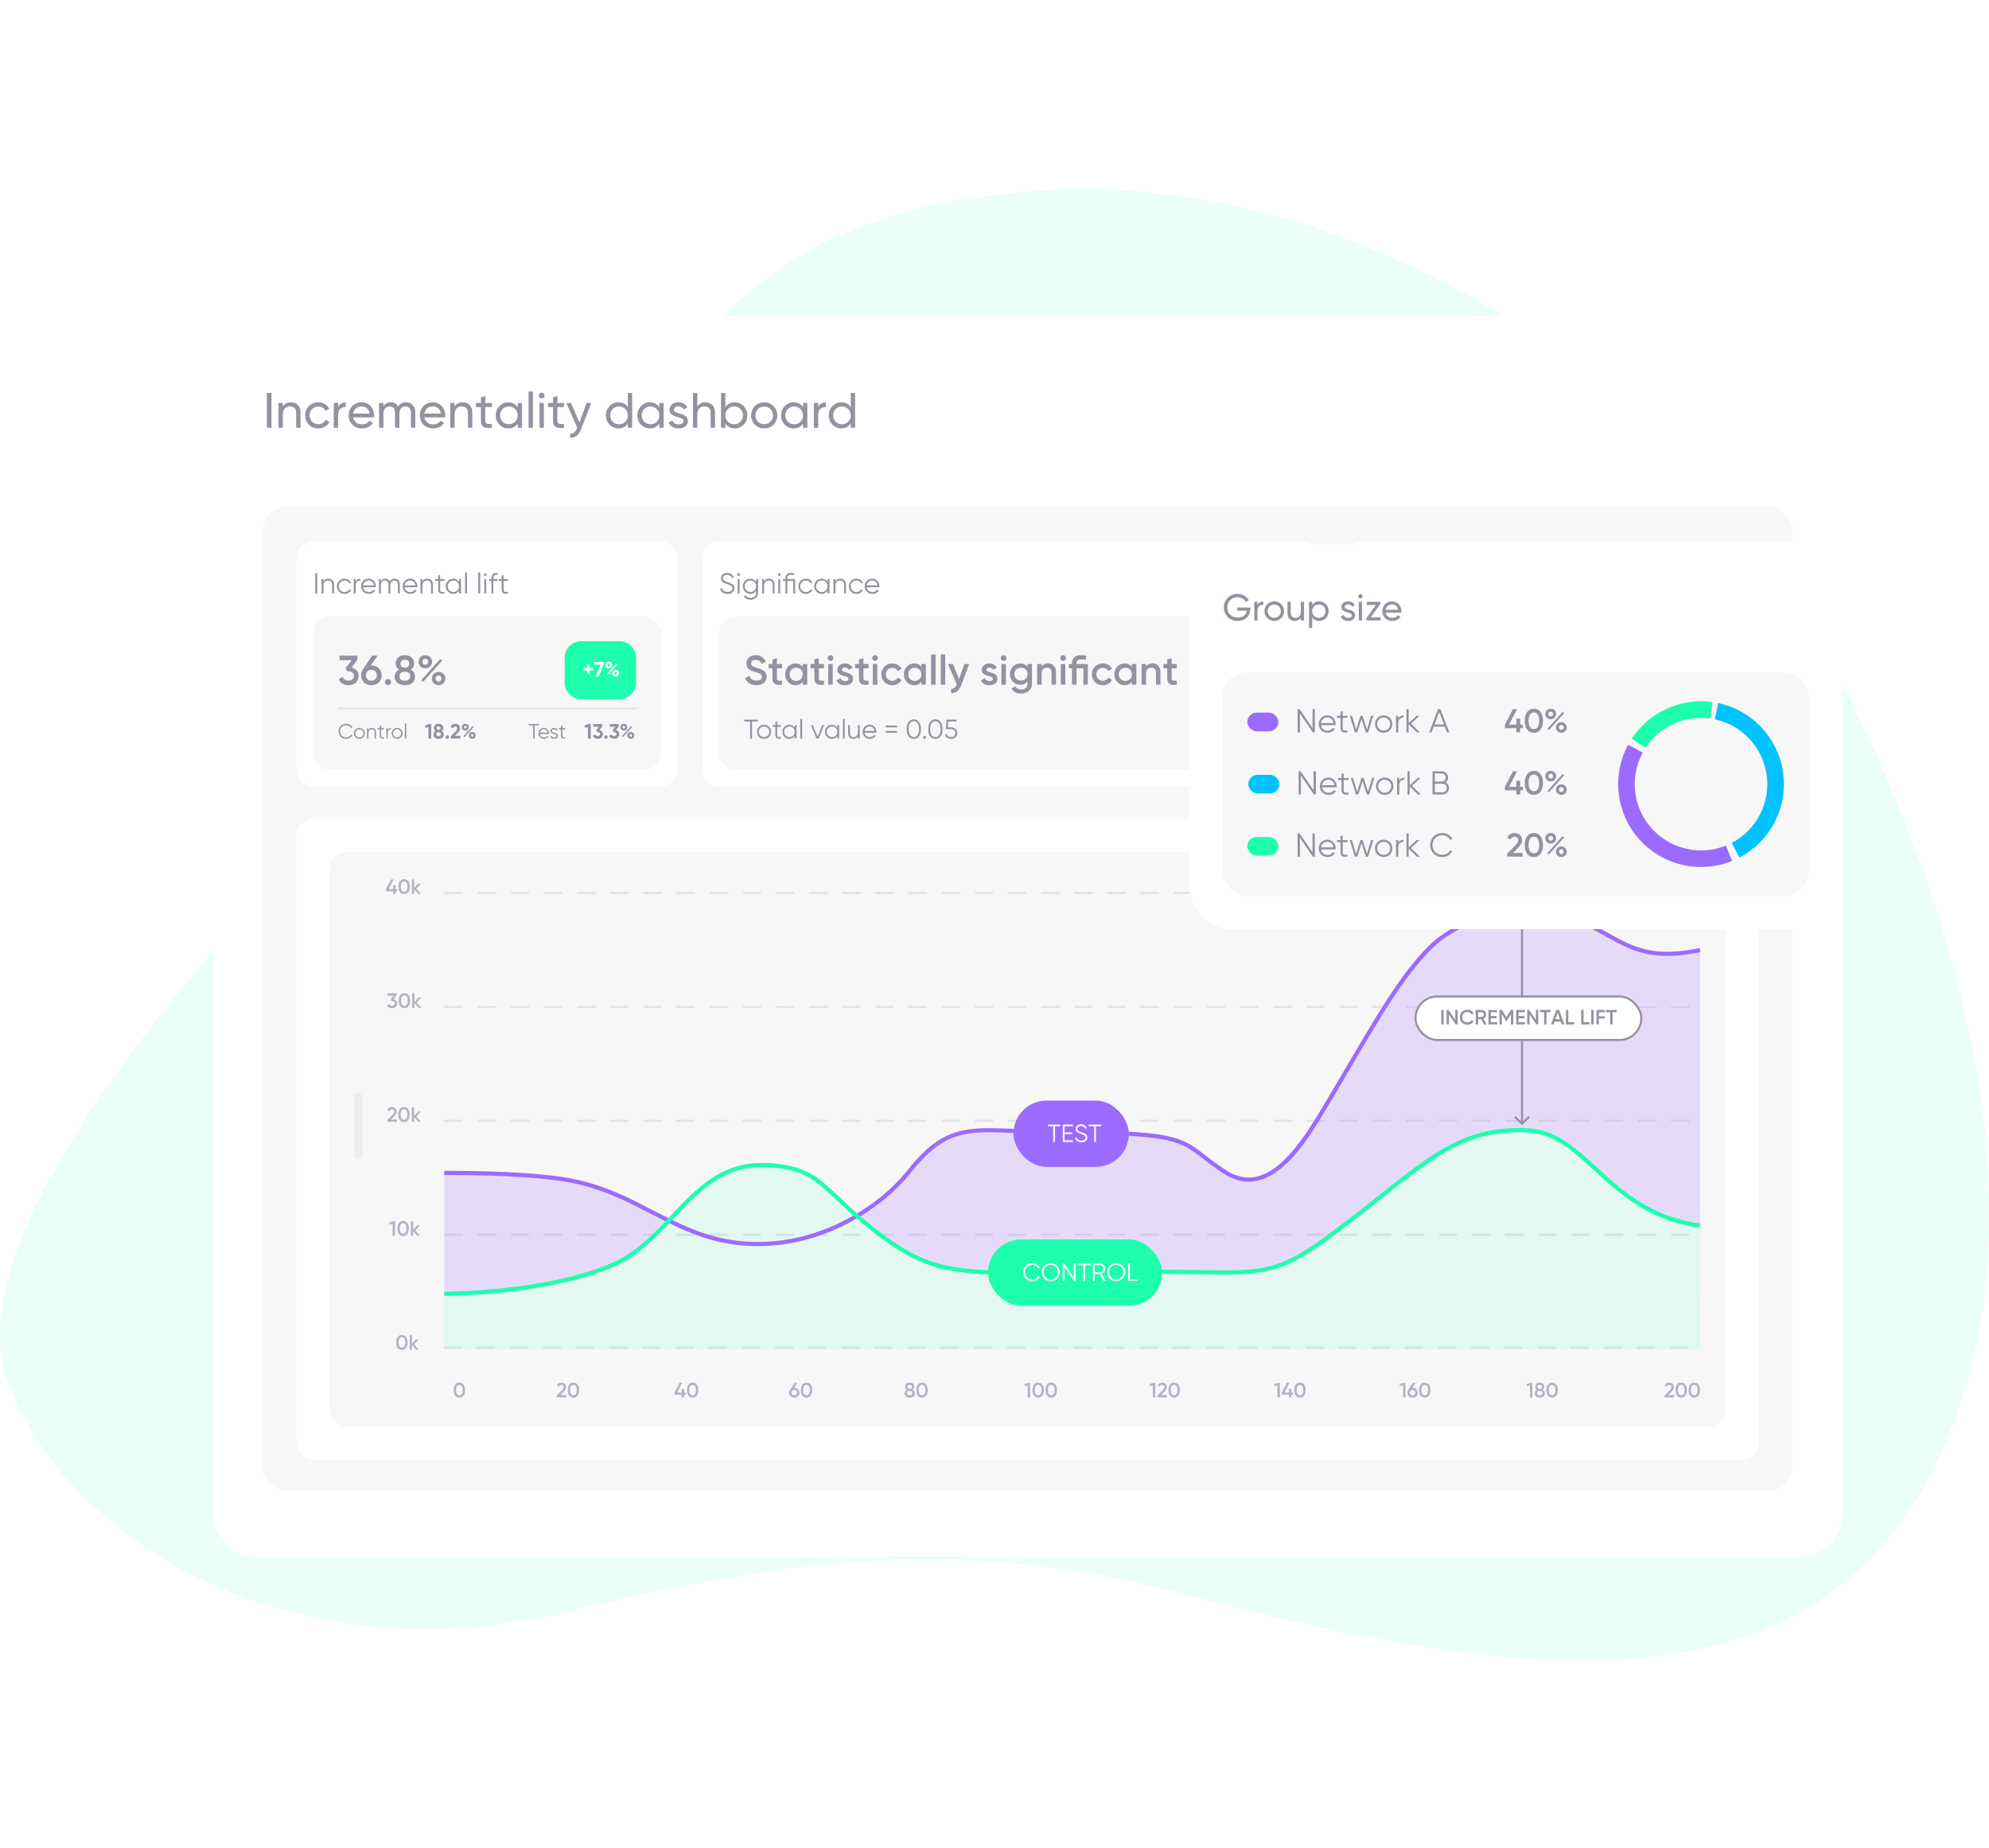 <svg width="960" height="892" viewBox="0 0 960 892" fill="none" xmlns="http://www.w3.org/2000/svg">
<path d="M269.015 778.948C147.778 807.446 36.752 750.448 4.331 668.948C-28.089 587.448 129.03 423.448 224.355 333.448C319.68 243.448 303.267 98.801 513.264 91.626C656.281 86.74 810.55 183.116 879.99 312.523C949.429 441.93 992.258 601.185 929.5 715.904C866.743 830.624 723.728 809.741 570.994 769.327C455.31 738.717 370.955 754.987 269.015 778.948Z" fill="#1EFFAE" fill-opacity="0.1"/>
<g clip-path="url(#clip0)">
<g filter="url(#filter0_d)">
<path d="M103.002 166.5C103.002 155.454 111.956 146.5 123.002 146.5H869.002C880.048 146.5 889.002 155.454 889.002 166.5V725.5C889.002 736.546 880.048 745.5 869.002 745.5H123.002C111.956 745.5 103.002 736.546 103.002 725.5V166.5Z" fill="white"/>
<path d="M128.802 183.7V200.5H131.034V183.7H128.802ZM140.398 188.188C138.718 188.188 137.398 188.812 136.51 190.228V188.5H134.422V200.5H136.51V194.14C136.51 191.308 138.07 190.18 139.99 190.18C141.838 190.18 142.966 191.284 142.966 193.252V200.5H145.054V193.132C145.054 190.06 143.206 188.188 140.398 188.188ZM153.609 200.812C155.961 200.812 158.001 199.564 159.009 197.692L157.233 196.66C156.561 197.908 155.241 198.748 153.609 198.748C151.209 198.748 149.385 196.9 149.385 194.5C149.385 192.076 151.209 190.228 153.609 190.228C155.217 190.228 156.561 191.068 157.161 192.34L158.913 191.332C158.001 189.436 155.985 188.188 153.609 188.188C149.985 188.188 147.297 190.948 147.297 194.5C147.297 198.052 149.985 200.812 153.609 200.812ZM163.182 190.516V188.5H161.094V200.5H163.182V194.14C163.182 191.308 165.126 190.396 166.926 190.468V188.284C165.414 188.284 163.95 188.836 163.182 190.516ZM170.433 195.46H180.489C180.537 195.148 180.561 194.836 180.561 194.524C180.561 191.164 178.209 188.188 174.585 188.188C170.841 188.188 168.297 190.948 168.297 194.5C168.297 198.1 170.865 200.812 174.729 200.812C177.129 200.812 178.953 199.732 180.009 198.1L178.233 197.092C177.633 198.076 176.433 198.844 174.777 198.844C172.545 198.844 170.841 197.62 170.433 195.46ZM174.585 190.156C176.385 190.156 178.089 191.26 178.449 193.636H170.433C170.769 191.548 172.329 190.156 174.585 190.156ZM195.921 188.188C194.361 188.188 192.993 188.86 192.153 190.228C191.457 188.932 190.257 188.188 188.625 188.188C187.161 188.188 185.913 188.764 185.049 190.108V188.5H182.961V200.5H185.049V193.828C185.049 191.236 186.513 190.18 188.121 190.18C189.681 190.18 190.665 191.212 190.665 193.108V200.5H192.753V193.828C192.753 191.236 194.025 190.18 195.705 190.18C197.289 190.18 198.345 191.212 198.345 193.108V200.5H200.433V193.036C200.433 190.036 198.585 188.188 195.921 188.188ZM204.792 195.46H214.848C214.896 195.148 214.92 194.836 214.92 194.524C214.92 191.164 212.568 188.188 208.944 188.188C205.2 188.188 202.656 190.948 202.656 194.5C202.656 198.1 205.224 200.812 209.088 200.812C211.488 200.812 213.312 199.732 214.368 198.1L212.592 197.092C211.992 198.076 210.792 198.844 209.136 198.844C206.904 198.844 205.2 197.62 204.792 195.46ZM208.944 190.156C210.744 190.156 212.448 191.26 212.808 193.636H204.792C205.128 191.548 206.688 190.156 208.944 190.156ZM223.296 188.188C221.616 188.188 220.296 188.812 219.408 190.228V188.5H217.32V200.5H219.408V194.14C219.408 191.308 220.968 190.18 222.888 190.18C224.736 190.18 225.864 191.284 225.864 193.252V200.5H227.952V193.132C227.952 190.06 226.104 188.188 223.296 188.188ZM237.395 190.516V188.5H234.203V185.14L232.115 185.764V188.5H229.739V190.516H232.115V197.02C232.115 200.02 233.795 200.98 237.395 200.5V198.628C235.259 198.724 234.203 198.844 234.203 197.02V190.516H237.395ZM249.874 188.5V190.564C248.914 189.1 247.378 188.188 245.338 188.188C242.002 188.188 239.266 190.948 239.266 194.5C239.266 198.052 242.002 200.812 245.338 200.812C247.378 200.812 248.914 199.9 249.874 198.436V200.5H251.962V188.5H249.874ZM245.602 198.796C243.202 198.796 241.354 196.948 241.354 194.5C241.354 192.052 243.202 190.204 245.602 190.204C248.026 190.204 249.874 192.052 249.874 194.5C249.874 196.948 248.026 198.796 245.602 198.796ZM255.125 200.5H257.213V182.98H255.125V200.5ZM261.454 186.316C262.222 186.316 262.846 185.692 262.846 184.924C262.846 184.156 262.222 183.508 261.454 183.508C260.662 183.508 260.038 184.156 260.038 184.924C260.038 185.692 260.662 186.316 261.454 186.316ZM260.398 200.5H262.486V188.5H260.398V200.5ZM272.2 190.516V188.5H269.008V185.14L266.92 185.764V188.5H264.544V190.516H266.92V197.02C266.92 200.02 268.6 200.98 272.2 200.5V198.628C270.064 198.724 269.008 198.844 269.008 197.02V190.516H272.2ZM283.118 188.5L279.662 197.908L275.582 188.5H273.35L278.582 200.452L278.366 200.908C277.742 202.492 276.734 203.476 275.126 203.356V205.3C277.574 205.468 279.446 203.932 280.454 201.244L285.35 188.5H283.118ZM303.03 183.7V190.564C302.07 189.1 300.534 188.188 298.494 188.188C295.158 188.188 292.422 190.948 292.422 194.5C292.422 198.052 295.158 200.812 298.494 200.812C300.534 200.812 302.07 199.9 303.03 198.436V200.5H305.118V183.7H303.03ZM298.758 198.796C296.358 198.796 294.51 196.948 294.51 194.5C294.51 192.052 296.358 190.204 298.758 190.204C301.182 190.204 303.03 192.052 303.03 194.5C303.03 196.948 301.182 198.796 298.758 198.796ZM318.217 188.5V190.564C317.257 189.1 315.721 188.188 313.681 188.188C310.345 188.188 307.609 190.948 307.609 194.5C307.609 198.052 310.345 200.812 313.681 200.812C315.721 200.812 317.257 199.9 318.217 198.436V200.5H320.305V188.5H318.217ZM313.945 198.796C311.545 198.796 309.697 196.948 309.697 194.5C309.697 192.052 311.545 190.204 313.945 190.204C316.369 190.204 318.217 192.052 318.217 194.5C318.217 196.948 316.369 198.796 313.945 198.796ZM325.269 191.74C325.269 190.66 326.325 190.132 327.405 190.132C328.461 190.132 329.517 190.588 329.973 191.668L331.725 190.684C330.957 189.124 329.373 188.188 327.405 188.188C324.981 188.188 323.157 189.652 323.157 191.764C323.157 196.108 329.877 194.644 329.877 197.212C329.877 198.388 328.773 198.844 327.501 198.844C326.013 198.844 324.909 198.124 324.525 196.972L322.725 198.004C323.421 199.66 325.101 200.812 327.501 200.812C330.069 200.812 331.989 199.444 331.989 197.212C331.989 192.796 325.269 194.308 325.269 191.74ZM340.437 188.188C338.757 188.188 337.437 188.812 336.549 190.228V183.7H334.461V200.5H336.549V194.14C336.549 191.308 338.109 190.18 340.029 190.18C341.877 190.18 343.005 191.284 343.005 193.252V200.5H345.093V193.132C345.093 190.06 343.245 188.188 340.437 188.188ZM354.632 188.188C352.592 188.188 351.056 189.1 350.096 190.564V183.7H348.008V200.5H350.096V198.436C351.056 199.9 352.592 200.812 354.632 200.812C357.968 200.812 360.704 198.052 360.704 194.5C360.704 190.948 357.968 188.188 354.632 188.188ZM354.368 198.796C351.944 198.796 350.096 196.948 350.096 194.5C350.096 192.052 351.944 190.204 354.368 190.204C356.768 190.204 358.616 192.052 358.616 194.5C358.616 196.948 356.768 198.796 354.368 198.796ZM368.835 200.812C372.339 200.812 375.171 198.052 375.171 194.5C375.171 190.948 372.339 188.188 368.835 188.188C365.331 188.188 362.523 190.948 362.523 194.5C362.523 198.052 365.331 200.812 368.835 200.812ZM368.835 198.772C366.459 198.772 364.611 196.924 364.611 194.5C364.611 192.076 366.459 190.228 368.835 190.228C371.235 190.228 373.083 192.076 373.083 194.5C373.083 196.924 371.235 198.772 368.835 198.772ZM387.569 188.5V190.564C386.609 189.1 385.073 188.188 383.033 188.188C379.697 188.188 376.961 190.948 376.961 194.5C376.961 198.052 379.697 200.812 383.033 200.812C385.073 200.812 386.609 199.9 387.569 198.436V200.5H389.657V188.5H387.569ZM383.297 198.796C380.897 198.796 379.049 196.948 379.049 194.5C379.049 192.052 380.897 190.204 383.297 190.204C385.721 190.204 387.569 192.052 387.569 194.5C387.569 196.948 385.721 198.796 383.297 198.796ZM394.908 190.516V188.5H392.82V200.5H394.908V194.14C394.908 191.308 396.852 190.396 398.652 190.468V188.284C397.14 188.284 395.676 188.836 394.908 190.516ZM410.631 183.7V190.564C409.671 189.1 408.135 188.188 406.095 188.188C402.759 188.188 400.023 190.948 400.023 194.5C400.023 198.052 402.759 200.812 406.095 200.812C408.135 200.812 409.671 199.9 410.631 198.436V200.5H412.719V183.7H410.631ZM406.359 198.796C403.959 198.796 402.111 196.948 402.111 194.5C402.111 192.052 403.959 190.204 406.359 190.204C408.783 190.204 410.631 192.052 410.631 194.5C410.631 196.948 408.783 198.796 406.359 198.796Z" fill="#9591A1"/>
<path d="M127.002 250.5C127.002 243.873 132.375 238.5 139.002 238.5H853.002C859.629 238.5 865.002 243.873 865.002 250.5V701.5C865.002 708.127 859.629 713.5 853.002 713.5H139.002C132.375 713.5 127.002 708.127 127.002 701.5V250.5Z" fill="#F7F7F7"/>
<g filter="url(#filter1_d)">
<path d="M143.002 262.5C143.002 258.082 146.584 254.5 151.002 254.5H319.002C323.42 254.5 327.002 258.082 327.002 262.5V364.5C327.002 368.918 323.42 372.5 319.002 372.5H151.002C146.584 372.5 143.002 368.918 143.002 364.5V262.5Z" fill="white"/>
<path d="M152.122 269.7V279.5H153.102V269.7H152.122ZM158.485 272.332C157.491 272.332 156.679 272.71 156.133 273.592V272.5H155.209V279.5H156.133V275.832C156.133 273.956 157.169 273.228 158.401 273.228C159.619 273.228 160.305 273.956 160.305 275.202V279.5H161.229V275.202C161.229 273.452 160.193 272.332 158.485 272.332ZM166.277 279.668C167.649 279.668 168.839 278.954 169.413 277.848L168.643 277.4C168.195 278.212 167.341 278.772 166.277 278.772C164.723 278.772 163.519 277.554 163.519 276C163.519 274.446 164.723 273.228 166.277 273.228C167.327 273.228 168.209 273.774 168.587 274.6L169.343 274.166C168.839 273.06 167.663 272.332 166.277 272.332C164.163 272.332 162.595 273.928 162.595 276C162.595 278.072 164.163 279.668 166.277 279.668ZM171.664 273.662V272.5H170.74V279.5H171.664V275.608C171.664 273.872 172.756 273.284 173.876 273.284V272.388C172.98 272.388 172.154 272.682 171.664 273.662ZM177.952 272.332C175.782 272.332 174.298 273.942 174.298 276C174.298 278.114 175.81 279.668 178.022 279.668C179.436 279.668 180.514 279.01 181.102 278.058L180.29 277.582C179.912 278.254 179.142 278.772 178.036 278.772C176.552 278.772 175.446 277.89 175.25 276.462H181.396C181.41 276.322 181.424 276.168 181.424 276.028C181.424 274.11 180.094 272.332 177.952 272.332ZM177.952 273.228C179.156 273.228 180.276 274.026 180.472 275.566H175.25C175.432 274.194 176.482 273.228 177.952 273.228ZM190.356 272.332C189.46 272.332 188.606 272.738 188.088 273.606C187.696 272.794 186.94 272.332 185.96 272.332C185.12 272.332 184.364 272.668 183.818 273.522V272.5H182.894V279.5H183.818V275.622C183.818 273.886 184.826 273.228 185.834 273.228C186.828 273.228 187.472 273.886 187.472 275.132V279.5H188.396V275.622C188.396 273.886 189.264 273.228 190.342 273.228C191.336 273.228 192.05 273.886 192.05 275.132V279.5H192.974V275.132C192.974 273.382 191.896 272.332 190.356 272.332ZM197.995 272.332C195.825 272.332 194.341 273.942 194.341 276C194.341 278.114 195.853 279.668 198.065 279.668C199.479 279.668 200.557 279.01 201.145 278.058L200.333 277.582C199.955 278.254 199.185 278.772 198.079 278.772C196.595 278.772 195.489 277.89 195.293 276.462H201.439C201.453 276.322 201.467 276.168 201.467 276.028C201.467 274.11 200.137 272.332 197.995 272.332ZM197.995 273.228C199.199 273.228 200.319 274.026 200.515 275.566H195.293C195.475 274.194 196.525 273.228 197.995 273.228ZM206.213 272.332C205.219 272.332 204.407 272.71 203.861 273.592V272.5H202.937V279.5H203.861V275.832C203.861 273.956 204.897 273.228 206.129 273.228C207.347 273.228 208.033 273.956 208.033 275.202V279.5H208.957V275.202C208.957 273.452 207.921 272.332 206.213 272.332ZM214.454 273.396V272.5H212.438V270.54L211.514 270.82V272.5H210.044V273.396H211.514V277.638C211.514 279.318 212.564 279.78 214.454 279.5V278.688C213.096 278.744 212.438 278.842 212.438 277.638V273.396H214.454ZM221.59 272.5V273.872C221.002 272.934 220.008 272.332 218.762 272.332C216.788 272.332 215.15 273.928 215.15 276C215.15 278.072 216.788 279.668 218.762 279.668C220.008 279.668 221.002 279.066 221.59 278.128V279.5H222.514V272.5H221.59ZM218.832 278.772C217.278 278.772 216.074 277.554 216.074 276C216.074 274.446 217.278 273.228 218.832 273.228C220.386 273.228 221.59 274.446 221.59 276C221.59 277.554 220.386 278.772 218.832 278.772ZM224.47 279.5H225.394V269.28H224.47V279.5ZM230.855 279.5H231.779V269.28H230.855V279.5ZM234.202 271.016C234.58 271.016 234.874 270.708 234.874 270.344C234.874 269.98 234.58 269.672 234.202 269.672C233.824 269.672 233.53 269.98 233.53 270.344C233.53 270.708 233.824 271.016 234.202 271.016ZM233.74 279.5H234.664V272.5H233.74V279.5ZM240.125 270.428V269.532C238.235 269.392 237.185 270.4 237.185 272.22V272.5H235.995V273.396H237.185V279.5H238.109V273.396H240.125V272.5H238.109V272.22C238.109 270.876 238.767 270.316 240.125 270.428ZM245.092 273.396V272.5H243.076V270.54L242.152 270.82V272.5H240.682V273.396H242.152V277.638C242.152 279.318 243.202 279.78 245.092 279.5V278.688C243.734 278.744 243.076 278.842 243.076 277.638V273.396H245.092Z" fill="#9591A1"/>
<rect x="151.002" y="290.5" width="168" height="74" rx="8" fill="#F7F7F7"/>
<path d="M169.682 315.22L172.522 311.46V309.5H163.922V311.66H169.782L166.762 315.64L167.682 317.02H168.202C169.782 317.02 170.802 317.86 170.802 319.26C170.802 320.66 169.782 321.52 168.202 321.52C166.802 321.52 165.862 320.9 165.462 319.72L163.502 320.86C164.282 322.82 166.142 323.76 168.202 323.76C170.782 323.76 173.102 322.2 173.102 319.26C173.102 317.08 171.602 315.68 169.682 315.22ZM179.263 314.2H179.003L182.203 309.5H179.583L175.143 316.16C174.603 316.94 174.303 317.9 174.303 318.98C174.303 321.8 176.343 323.76 179.263 323.76C182.163 323.76 184.203 321.8 184.203 318.98C184.203 316.16 182.163 314.2 179.263 314.2ZM179.263 321.58C177.723 321.58 176.603 320.58 176.603 318.98C176.603 317.38 177.723 316.38 179.263 316.38C180.783 316.38 181.903 317.38 181.903 318.98C181.903 320.56 180.783 321.58 179.263 321.58ZM187.261 323.74C188.081 323.74 188.761 323.06 188.761 322.24C188.761 321.4 188.081 320.74 187.261 320.74C186.421 320.74 185.761 321.4 185.761 322.24C185.761 323.06 186.421 323.74 187.261 323.74ZM198.259 316.22C199.219 315.6 199.859 314.6 199.859 313.26C199.859 310.56 197.739 309.24 195.419 309.24C193.079 309.24 190.979 310.56 190.979 313.26C190.979 314.6 191.619 315.6 192.559 316.22C191.279 316.94 190.499 318.16 190.499 319.62C190.499 322.22 192.499 323.76 195.419 323.76C198.339 323.76 200.319 322.22 200.319 319.62C200.319 318.14 199.559 316.94 198.259 316.22ZM195.419 311.42C196.579 311.42 197.559 312.06 197.559 313.36C197.559 314.6 196.579 315.3 195.419 315.3C194.239 315.3 193.279 314.6 193.279 313.36C193.279 312.06 194.239 311.42 195.419 311.42ZM195.419 321.58C193.899 321.58 192.799 320.82 192.799 319.4C192.799 317.96 193.899 317.22 195.419 317.22C196.919 317.22 198.019 317.96 198.019 319.4C198.019 320.82 196.919 321.58 195.419 321.58ZM205.29 315.64C207.17 315.64 208.55 314.2 208.55 312.44C208.55 310.64 207.15 309.24 205.29 309.24C203.41 309.24 202.01 310.66 202.01 312.44C202.01 314.2 203.41 315.64 205.29 315.64ZM205.27 313.88C204.43 313.88 203.85 313.24 203.85 312.44C203.85 311.62 204.43 310.98 205.27 310.98C206.13 310.98 206.71 311.62 206.71 312.44C206.71 313.22 206.13 313.88 205.27 313.88ZM203.19 321.44L204.27 322.08L213.49 311.8L212.41 311.18L203.19 321.44ZM211.69 323.74C213.55 323.74 214.95 322.3 214.95 320.54C214.95 318.76 213.55 317.34 211.69 317.34C209.81 317.34 208.41 318.76 208.41 320.54C208.41 322.3 209.81 323.74 211.69 323.74ZM211.67 321.98C210.83 321.98 210.25 321.34 210.25 320.54C210.25 319.72 210.83 319.08 211.67 319.08C212.53 319.08 213.11 319.72 213.11 320.54C213.11 321.32 212.53 321.98 211.67 321.98Z" fill="#9591A1"/>
<path d="M272.518 310.5C272.518 306.082 276.1 302.5 280.518 302.5H299.002C303.42 302.5 307.002 306.082 307.002 310.5V322.5C307.002 326.918 303.42 330.5 299.002 330.5H280.518C276.1 330.5 272.518 326.918 272.518 322.5V310.5Z" fill="#1EFFAE"/>
<path d="M286.194 315.39H284.544V313.75H283.334V315.39H281.694V316.6H283.334V318.25H284.544V316.6H286.194V315.39ZM286.841 312.5V313.82H289.831L287.531 319.5H288.991L291.361 313.67V312.5H286.841ZM293.753 315.66C294.723 315.66 295.433 314.93 295.433 314.01C295.433 313.08 294.713 312.36 293.753 312.36C292.783 312.36 292.063 313.1 292.063 314.01C292.063 314.93 292.783 315.66 293.753 315.66ZM292.773 318.44L293.373 318.79L297.943 313.71L297.333 313.37L292.773 318.44ZM293.743 314.65C293.383 314.65 293.123 314.37 293.123 314.01C293.123 313.66 293.383 313.38 293.743 313.38C294.113 313.38 294.373 313.66 294.373 314.01C294.373 314.36 294.113 314.65 293.743 314.65ZM297.133 319.62C298.103 319.62 298.813 318.88 298.813 317.97C298.813 317.06 298.103 316.32 297.133 316.32C296.163 316.32 295.453 317.06 295.453 317.97C295.453 318.88 296.163 319.62 297.133 319.62ZM297.133 318.61C296.763 318.61 296.513 318.33 296.513 317.97C296.513 317.61 296.763 317.33 297.133 317.33C297.503 317.33 297.753 317.61 297.753 317.97C297.753 318.31 297.503 318.61 297.133 318.61Z" fill="white"/>
<line x1="163.002" y1="335" x2="307.002" y2="335" stroke="#E5E6EC"/>
<path d="M167.072 349.62C168.382 349.62 169.532 348.93 170.102 347.89L169.482 347.54C169.052 348.38 168.122 348.94 167.072 348.94C165.302 348.94 164.102 347.63 164.102 346C164.102 344.37 165.302 343.06 167.072 343.06C168.122 343.06 169.052 343.62 169.482 344.46L170.102 344.1C169.522 343.06 168.372 342.38 167.072 342.38C164.922 342.38 163.402 344 163.402 346C163.402 348 164.922 349.62 167.072 349.62ZM173.434 349.62C174.894 349.62 176.064 348.48 176.064 347C176.064 345.52 174.894 344.38 173.434 344.38C171.974 344.38 170.804 345.52 170.804 347C170.804 348.48 171.974 349.62 173.434 349.62ZM173.434 348.98C172.324 348.98 171.464 348.11 171.464 347C171.464 345.89 172.324 345.02 173.434 345.02C174.544 345.02 175.404 345.89 175.404 347C175.404 348.11 174.544 348.98 173.434 348.98ZM179.509 344.38C178.799 344.38 178.219 344.65 177.829 345.28V344.5H177.169V349.5H177.829V346.88C177.829 345.54 178.569 345.02 179.449 345.02C180.319 345.02 180.809 345.54 180.809 346.43V349.5H181.469V346.43C181.469 345.18 180.729 344.38 179.509 344.38ZM185.395 345.14V344.5H183.955V343.1L183.295 343.3V344.5H182.245V345.14H183.295V348.17C183.295 349.37 184.045 349.7 185.395 349.5V348.92C184.425 348.96 183.955 349.03 183.955 348.17V345.14H185.395ZM187.155 345.33V344.5H186.495V349.5H187.155V346.72C187.155 345.48 187.935 345.06 188.735 345.06V344.42C188.095 344.42 187.505 344.63 187.155 345.33ZM191.667 349.62C193.127 349.62 194.297 348.48 194.297 347C194.297 345.52 193.127 344.38 191.667 344.38C190.207 344.38 189.037 345.52 189.037 347C189.037 348.48 190.207 349.62 191.667 349.62ZM191.667 348.98C190.557 348.98 189.697 348.11 189.697 347C189.697 345.89 190.557 345.02 191.667 345.02C192.777 345.02 193.637 345.89 193.637 347C193.637 348.11 192.777 348.98 191.667 348.98ZM195.401 349.5H196.061V342.2H195.401V349.5Z" fill="#9591A1"/>
<path d="M206.952 342.5L205.112 343.15L205.452 344.33L206.772 343.96V349.5H208.152V342.5H206.952ZM213.249 345.86C213.699 345.54 213.979 345.06 213.979 344.41C213.979 343.06 212.939 342.36 211.709 342.36C210.479 342.36 209.429 343.06 209.429 344.41C209.429 345.06 209.719 345.54 210.159 345.86C209.549 346.23 209.199 346.84 209.199 347.55C209.199 348.84 210.149 349.64 211.709 349.64C213.259 349.64 214.219 348.84 214.219 347.55C214.219 346.84 213.869 346.23 213.249 345.86ZM211.709 343.66C212.229 343.66 212.609 343.96 212.609 344.48C212.609 344.99 212.229 345.31 211.709 345.31C211.189 345.31 210.809 344.99 210.809 344.48C210.809 343.96 211.189 343.66 211.709 343.66ZM211.709 348.34C211.049 348.34 210.569 348 210.569 347.37C210.569 346.75 211.049 346.41 211.709 346.41C212.369 346.41 212.849 346.75 212.849 347.37C212.849 348 212.369 348.34 211.709 348.34ZM215.893 349.63C216.363 349.63 216.743 349.25 216.743 348.78C216.743 348.31 216.363 347.93 215.893 347.93C215.423 347.93 215.043 348.31 215.043 348.78C215.043 349.25 215.423 349.63 215.893 349.63ZM217.499 349.5H222.179V348.17H219.549L220.919 346.8C221.579 346.14 222.069 345.41 222.069 344.56C222.069 343.16 220.959 342.36 219.759 342.36C218.809 342.36 217.899 342.84 217.449 343.84L218.609 344.52C218.839 344.02 219.239 343.7 219.779 343.7C220.309 343.7 220.689 344.05 220.689 344.61C220.689 345.08 220.339 345.54 219.889 346.01L217.499 348.47V349.5ZM224.583 345.66C225.553 345.66 226.263 344.93 226.263 344.01C226.263 343.08 225.543 342.36 224.583 342.36C223.613 342.36 222.893 343.1 222.893 344.01C222.893 344.93 223.613 345.66 224.583 345.66ZM223.603 348.44L224.203 348.79L228.773 343.71L228.163 343.37L223.603 348.44ZM224.573 344.65C224.213 344.65 223.953 344.37 223.953 344.01C223.953 343.66 224.213 343.38 224.573 343.38C224.943 343.38 225.203 343.66 225.203 344.01C225.203 344.36 224.943 344.65 224.573 344.65ZM227.963 349.62C228.933 349.62 229.643 348.88 229.643 347.97C229.643 347.06 228.933 346.32 227.963 346.32C226.993 346.32 226.283 347.06 226.283 347.97C226.283 348.88 226.993 349.62 227.963 349.62ZM227.963 348.61C227.593 348.61 227.343 348.33 227.343 347.97C227.343 347.61 227.593 347.33 227.963 347.33C228.333 347.33 228.583 347.61 228.583 347.97C228.583 348.31 228.333 348.61 227.963 348.61Z" fill="#9591A1"/>
<path d="M260.202 342.5H255.202V343.16H257.352V349.5H258.052V343.16H260.202V342.5ZM262.514 344.38C260.964 344.38 259.904 345.53 259.904 347C259.904 348.51 260.984 349.62 262.564 349.62C263.574 349.62 264.344 349.15 264.764 348.47L264.184 348.13C263.914 348.61 263.364 348.98 262.574 348.98C261.514 348.98 260.724 348.35 260.584 347.33H264.974C264.984 347.23 264.994 347.12 264.994 347.02C264.994 345.65 264.044 344.38 262.514 344.38ZM262.514 345.02C263.374 345.02 264.174 345.59 264.314 346.69H260.584C260.714 345.71 261.464 345.02 262.514 345.02ZM266.368 345.81C266.368 345.27 266.898 345.02 267.418 345.02C267.898 345.02 268.408 345.21 268.618 345.72L269.168 345.4C268.878 344.78 268.238 344.38 267.418 344.38C266.418 344.38 265.708 345.01 265.708 345.81C265.708 347.65 268.628 346.94 268.628 348.18C268.628 348.77 268.068 348.98 267.478 348.98C266.808 348.98 266.288 348.65 266.108 348.14L265.548 348.47C265.798 349.11 266.478 349.62 267.478 349.62C268.548 349.62 269.288 349.03 269.288 348.18C269.288 346.34 266.368 347.05 266.368 345.81ZM272.844 345.14V344.5H271.404V343.1L270.744 343.3V344.5H269.694V345.14H270.744V348.17C270.744 349.37 271.494 349.7 272.844 349.5V348.92C271.874 348.96 271.404 349.03 271.404 348.17V345.14H272.844Z" fill="#9591A1"/>
<path d="M283.952 342.5L282.112 343.15L282.452 344.33L283.772 343.96V349.5H285.152V342.5H283.952ZM289.399 345.34L290.709 343.64V342.5H286.309V343.79H289.049L287.669 345.59L288.199 346.39H288.499C289.219 346.39 289.619 346.78 289.619 347.34C289.619 347.91 289.219 348.29 288.499 348.29C287.839 348.29 287.449 348 287.279 347.48L286.099 348.16C286.499 349.16 287.449 349.64 288.499 349.64C289.819 349.64 290.999 348.84 290.999 347.34C290.999 346.31 290.309 345.61 289.399 345.34ZM292.463 349.63C292.933 349.63 293.313 349.25 293.313 348.78C293.313 348.31 292.933 347.93 292.463 347.93C291.993 347.93 291.613 348.31 291.613 348.78C291.613 349.25 291.993 349.63 292.463 349.63ZM297.329 345.34L298.639 343.64V342.5H294.239V343.79H296.979L295.599 345.59L296.129 346.39H296.429C297.149 346.39 297.549 346.78 297.549 347.34C297.549 347.91 297.149 348.29 296.429 348.29C295.769 348.29 295.379 348 295.209 347.48L294.029 348.16C294.429 349.16 295.379 349.64 296.429 349.64C297.749 349.64 298.929 348.84 298.929 347.34C298.929 346.31 298.239 345.61 297.329 345.34ZM301.085 345.66C302.055 345.66 302.765 344.93 302.765 344.01C302.765 343.08 302.045 342.36 301.085 342.36C300.115 342.36 299.395 343.1 299.395 344.01C299.395 344.93 300.115 345.66 301.085 345.66ZM300.105 348.44L300.705 348.79L305.275 343.71L304.665 343.37L300.105 348.44ZM301.075 344.65C300.715 344.65 300.455 344.37 300.455 344.01C300.455 343.66 300.715 343.38 301.075 343.38C301.445 343.38 301.705 343.66 301.705 344.01C301.705 344.36 301.445 344.65 301.075 344.65ZM304.465 349.62C305.435 349.62 306.145 348.88 306.145 347.97C306.145 347.06 305.435 346.32 304.465 346.32C303.495 346.32 302.785 347.06 302.785 347.97C302.785 348.88 303.495 349.62 304.465 349.62ZM304.465 348.61C304.095 348.61 303.845 348.33 303.845 347.97C303.845 347.61 304.095 347.33 304.465 347.33C304.835 347.33 305.085 347.61 305.085 347.97C305.085 348.31 304.835 348.61 304.465 348.61Z" fill="#9591A1"/>
</g>
<g filter="url(#filter2_d)">
<path d="M339.002 262.5C339.002 258.082 342.584 254.5 347.002 254.5H629.002C633.42 254.5 637.002 258.082 637.002 262.5V364.5C637.002 368.918 633.42 372.5 629.002 372.5H347.002C342.584 372.5 339.002 368.918 339.002 364.5V262.5Z" fill="white"/>
<path d="M351.202 279.668C353.162 279.668 354.506 278.604 354.506 276.924C354.506 275.104 352.91 274.6 351.132 274.012C349.802 273.578 348.962 273.242 348.962 272.178C348.962 271.1 349.816 270.484 350.992 270.484C352.28 270.484 353.036 271.226 353.4 272.108L354.226 271.646C353.722 270.484 352.602 269.532 350.992 269.532C349.368 269.532 347.982 270.498 347.982 272.22C347.982 274.026 349.522 274.446 351.118 274.978C352.56 275.454 353.526 275.818 353.526 276.952C353.526 278.002 352.7 278.716 351.216 278.716C349.676 278.716 348.752 277.96 348.402 276.784L347.562 277.274C348.066 278.758 349.396 279.668 351.202 279.668ZM356.51 271.016C356.888 271.016 357.182 270.708 357.182 270.344C357.182 269.98 356.888 269.672 356.51 269.672C356.132 269.672 355.838 269.98 355.838 270.344C355.838 270.708 356.132 271.016 356.51 271.016ZM356.048 279.5H356.972V272.5H356.048V279.5ZM364.953 272.5V273.872C364.365 272.934 363.371 272.332 362.125 272.332C360.151 272.332 358.513 273.928 358.513 276C358.513 278.072 360.151 279.668 362.125 279.668C363.371 279.668 364.365 279.066 364.953 278.128V279.22C364.953 280.648 363.987 281.572 362.363 281.572C360.851 281.572 360.207 281.012 359.857 280.298L359.045 280.76C359.591 281.852 360.753 282.468 362.363 282.468C364.169 282.468 365.877 281.348 365.877 279.22V272.5H364.953ZM362.195 278.772C360.641 278.772 359.437 277.554 359.437 276C359.437 274.446 360.641 273.228 362.195 273.228C363.749 273.228 364.953 274.446 364.953 276C364.953 277.554 363.749 278.772 362.195 278.772ZM371.11 272.332C370.116 272.332 369.304 272.71 368.758 273.592V272.5H367.834V279.5H368.758V275.832C368.758 273.956 369.794 273.228 371.026 273.228C372.244 273.228 372.93 273.956 372.93 275.202V279.5H373.854V275.202C373.854 273.452 372.818 272.332 371.11 272.332ZM376.102 271.016C376.48 271.016 376.774 270.708 376.774 270.344C376.774 269.98 376.48 269.672 376.102 269.672C375.724 269.672 375.43 269.98 375.43 270.344C375.43 270.708 375.724 271.016 376.102 271.016ZM375.64 279.5H376.564V272.5H375.64V279.5ZM383.789 272.5H380.009V272.22C380.009 270.876 380.667 270.428 382.025 270.428C382.459 270.428 382.879 270.456 383.369 270.54V269.7C382.865 269.588 382.445 269.532 382.025 269.532C380.135 269.532 379.085 270.4 379.085 272.22V272.5H377.895V273.396H379.085V279.5H380.009V273.396H382.865V279.5H383.789V272.5ZM389.006 279.668C390.378 279.668 391.568 278.954 392.142 277.848L391.372 277.4C390.924 278.212 390.07 278.772 389.006 278.772C387.452 278.772 386.248 277.554 386.248 276C386.248 274.446 387.452 273.228 389.006 273.228C390.056 273.228 390.938 273.774 391.316 274.6L392.072 274.166C391.568 273.06 390.392 272.332 389.006 272.332C386.892 272.332 385.324 273.928 385.324 276C385.324 278.072 386.892 279.668 389.006 279.668ZM399.42 272.5V273.872C398.832 272.934 397.838 272.332 396.592 272.332C394.618 272.332 392.98 273.928 392.98 276C392.98 278.072 394.618 279.668 396.592 279.668C397.838 279.668 398.832 279.066 399.42 278.128V279.5H400.344V272.5H399.42ZM396.662 278.772C395.108 278.772 393.904 277.554 393.904 276C393.904 274.446 395.108 273.228 396.662 273.228C398.216 273.228 399.42 274.446 399.42 276C399.42 277.554 398.216 278.772 396.662 278.772ZM405.576 272.332C404.582 272.332 403.77 272.71 403.224 273.592V272.5H402.3V279.5H403.224V275.832C403.224 273.956 404.26 273.228 405.492 273.228C406.71 273.228 407.396 273.956 407.396 275.202V279.5H408.32V275.202C408.32 273.452 407.284 272.332 405.576 272.332ZM413.369 279.668C414.741 279.668 415.931 278.954 416.505 277.848L415.735 277.4C415.287 278.212 414.433 278.772 413.369 278.772C411.815 278.772 410.611 277.554 410.611 276C410.611 274.446 411.815 273.228 413.369 273.228C414.419 273.228 415.301 273.774 415.679 274.6L416.435 274.166C415.931 273.06 414.755 272.332 413.369 272.332C411.255 272.332 409.687 273.928 409.687 276C409.687 278.072 411.255 279.668 413.369 279.668ZM420.997 272.332C418.827 272.332 417.343 273.942 417.343 276C417.343 278.114 418.855 279.668 421.067 279.668C422.481 279.668 423.559 279.01 424.147 278.058L423.335 277.582C422.957 278.254 422.187 278.772 421.081 278.772C419.597 278.772 418.491 277.89 418.295 276.462H424.441C424.455 276.322 424.469 276.168 424.469 276.028C424.469 274.11 423.139 272.332 420.997 272.332ZM420.997 273.228C422.201 273.228 423.321 274.026 423.517 275.566H418.295C418.477 274.194 419.527 273.228 420.997 273.228Z" fill="#9591A1"/>
<rect x="347.002" y="290.5" width="282" height="74" rx="8" fill="#F7F7F7"/>
<path d="M365.062 323.76C367.982 323.76 370.022 322.2 370.022 319.64C370.022 316.86 367.682 316.14 365.362 315.4C363.322 314.76 362.542 314.3 362.542 313.22C362.542 312.16 363.402 311.48 364.742 311.48C366.302 311.48 367.182 312.32 367.682 313.44L369.622 312.32C368.742 310.46 367.042 309.24 364.742 309.24C362.382 309.24 360.242 310.7 360.242 313.28C360.242 315.92 362.362 316.72 364.542 317.38C366.622 318.02 367.722 318.44 367.722 319.68C367.722 320.7 366.942 321.52 365.122 321.52C363.222 321.52 362.142 320.58 361.642 319.16L359.662 320.32C360.402 322.4 362.302 323.76 365.062 323.76ZM377.463 315.58V313.5H374.983V310.7L372.823 311.34V313.5H370.983V315.58H372.823V320.38C372.823 322.98 374.143 323.9 377.463 323.5V321.56C375.823 321.64 374.983 321.66 374.983 320.38V315.58H377.463ZM387.44 313.5V314.92C386.68 313.88 385.5 313.24 383.94 313.24C381.22 313.24 378.96 315.52 378.96 318.5C378.96 321.46 381.22 323.76 383.94 323.76C385.5 323.76 386.68 323.12 387.44 322.06V323.5H389.6V313.5H387.44ZM384.28 321.7C382.48 321.7 381.12 320.36 381.12 318.5C381.12 316.64 382.48 315.3 384.28 315.3C386.08 315.3 387.44 316.64 387.44 318.5C387.44 320.36 386.08 321.7 384.28 321.7ZM397.697 315.58V313.5H395.217V310.7L393.057 311.34V313.5H391.217V315.58H393.057V320.38C393.057 322.98 394.377 323.9 397.697 323.5V321.56C396.057 321.64 395.217 321.66 395.217 320.38V315.58H397.697ZM400.834 312C401.594 312 402.214 311.36 402.214 310.62C402.214 309.86 401.594 309.24 400.834 309.24C400.074 309.24 399.454 309.86 399.454 310.62C399.454 311.36 400.074 312 400.834 312ZM399.754 323.5H401.914V313.5H399.754V323.5ZM406.362 316.26C406.362 315.54 407.042 315.2 407.822 315.2C408.642 315.2 409.342 315.56 409.702 316.34L411.522 315.32C410.822 314 409.462 313.24 407.822 313.24C405.782 313.24 404.162 314.42 404.162 316.3C404.162 319.88 409.542 318.88 409.542 320.66C409.542 321.46 408.802 321.78 407.842 321.78C406.742 321.78 405.942 321.24 405.622 320.34L403.762 321.42C404.402 322.86 405.842 323.76 407.842 323.76C410.002 323.76 411.742 322.68 411.742 320.68C411.742 316.98 406.362 318.08 406.362 316.26ZM419.221 315.58V313.5H416.741V310.7L414.581 311.34V313.5H412.741V315.58H414.581V320.38C414.581 322.98 415.901 323.9 419.221 323.5V321.56C417.581 321.64 416.741 321.66 416.741 320.38V315.58H419.221ZM422.358 312C423.118 312 423.738 311.36 423.738 310.62C423.738 309.86 423.118 309.24 422.358 309.24C421.598 309.24 420.978 309.86 420.978 310.62C420.978 311.36 421.598 312 422.358 312ZM421.278 323.5H423.438V313.5H421.278V323.5ZM430.666 323.76C432.626 323.76 434.326 322.74 435.166 321.16L433.306 320.1C432.826 321.02 431.846 321.64 430.646 321.64C428.886 321.64 427.546 320.3 427.546 318.5C427.546 316.7 428.886 315.36 430.646 315.36C431.846 315.36 432.826 315.96 433.266 316.9L435.126 315.82C434.326 314.26 432.626 313.24 430.666 313.24C427.646 313.24 425.386 315.52 425.386 318.5C425.386 321.46 427.646 323.76 430.666 323.76ZM444.705 313.5V314.92C443.945 313.88 442.765 313.24 441.205 313.24C438.485 313.24 436.225 315.52 436.225 318.5C436.225 321.46 438.485 323.76 441.205 323.76C442.765 323.76 443.945 323.12 444.705 322.06V323.5H446.865V313.5H444.705ZM441.545 321.7C439.745 321.7 438.385 320.36 438.385 318.5C438.385 316.64 439.745 315.3 441.545 315.3C443.345 315.3 444.705 316.64 444.705 318.5C444.705 320.36 443.345 321.7 441.545 321.7ZM449.383 323.5H451.543V308.9H449.383V323.5ZM454.051 323.5H456.211V308.9H454.051V323.5ZM465.459 313.5L462.899 320.76L459.919 313.5H457.559L461.799 323.32L461.699 323.52C461.199 324.84 460.439 325.56 459.039 325.48V327.5C461.339 327.64 462.979 326.36 463.919 323.82L467.759 313.5H465.459ZM476.05 316.26C476.05 315.54 476.73 315.2 477.51 315.2C478.33 315.2 479.03 315.56 479.39 316.34L481.21 315.32C480.51 314 479.15 313.24 477.51 313.24C475.47 313.24 473.85 314.42 473.85 316.3C473.85 319.88 479.23 318.88 479.23 320.66C479.23 321.46 478.49 321.78 477.53 321.78C476.43 321.78 475.63 321.24 475.31 320.34L473.45 321.42C474.09 322.86 475.53 323.76 477.53 323.76C479.69 323.76 481.43 322.68 481.43 320.68C481.43 316.98 476.05 318.08 476.05 316.26ZM484.408 312C485.168 312 485.788 311.36 485.788 310.62C485.788 309.86 485.168 309.24 484.408 309.24C483.648 309.24 483.028 309.86 483.028 310.62C483.028 311.36 483.648 312 484.408 312ZM483.328 323.5H485.488V313.5H483.328V323.5ZM495.956 313.5V314.98C495.196 313.9 494.016 313.24 492.476 313.24C489.656 313.24 487.436 315.54 487.436 318.4C487.436 321.26 489.656 323.56 492.476 323.56C494.016 323.56 495.196 322.9 495.956 321.82V323.04C495.956 324.78 494.836 325.8 492.976 325.8C491.236 325.8 490.496 325.12 490.056 324.26L488.196 325.34C489.036 326.94 490.736 327.76 492.936 327.76C495.556 327.76 498.076 326.26 498.076 323.04V313.5H495.956ZM492.776 321.54C490.956 321.54 489.596 320.2 489.596 318.4C489.596 316.6 490.956 315.26 492.776 315.26C494.596 315.26 495.956 316.6 495.956 318.4C495.956 320.2 494.596 321.54 492.776 321.54ZM505.854 313.24C504.494 313.24 503.414 313.74 502.754 314.78V313.5H500.594V323.5H502.754V318.14C502.754 316.1 503.874 315.26 505.294 315.26C506.654 315.26 507.534 316.06 507.534 317.58V323.5H509.694V317.36C509.694 314.76 508.094 313.24 505.854 313.24ZM513.1 312C513.86 312 514.48 311.36 514.48 310.62C514.48 309.86 513.86 309.24 513.1 309.24C512.34 309.24 511.72 309.86 511.72 310.62C511.72 311.36 512.34 312 513.1 312ZM512.02 323.5H514.18V313.5H512.02V323.5ZM525.048 313.5H519.568V313.3C519.568 311.76 520.408 311.32 521.928 311.32C522.628 311.32 523.348 311.36 524.148 311.48V309.5C523.348 309.32 522.648 309.24 521.928 309.24C518.928 309.24 517.408 310.6 517.408 313.3V313.5H515.888V315.58H517.408V323.5H519.568V315.58H522.888V323.5H525.048V313.5ZM532.267 323.76C534.227 323.76 535.927 322.74 536.767 321.16L534.907 320.1C534.427 321.02 533.447 321.64 532.247 321.64C530.487 321.64 529.147 320.3 529.147 318.5C529.147 316.7 530.487 315.36 532.247 315.36C533.447 315.36 534.427 315.96 534.867 316.9L536.727 315.82C535.927 314.26 534.227 313.24 532.267 313.24C529.247 313.24 526.987 315.52 526.987 318.5C526.987 321.46 529.247 323.76 532.267 323.76ZM546.307 313.5V314.92C545.547 313.88 544.367 313.24 542.807 313.24C540.087 313.24 537.827 315.52 537.827 318.5C537.827 321.46 540.087 323.76 542.807 323.76C544.367 323.76 545.547 323.12 546.307 322.06V323.5H548.467V313.5H546.307ZM543.147 321.7C541.347 321.7 539.987 320.36 539.987 318.5C539.987 316.64 541.347 315.3 543.147 315.3C544.947 315.3 546.307 316.64 546.307 318.5C546.307 320.36 544.947 321.7 543.147 321.7ZM556.245 313.24C554.885 313.24 553.805 313.74 553.145 314.78V313.5H550.985V323.5H553.145V318.14C553.145 316.1 554.265 315.26 555.685 315.26C557.045 315.26 557.925 316.06 557.925 317.58V323.5H560.085V317.36C560.085 314.76 558.485 313.24 556.245 313.24ZM567.99 315.58V313.5H565.51V310.7L563.35 311.34V313.5H561.51V315.58H563.35V320.38C563.35 322.98 564.67 323.9 567.99 323.5V321.56C566.35 321.64 565.51 321.66 565.51 320.38V315.58H567.99Z" fill="#9591A1"/>
<path d="M365.762 340.4H359.262V341.258H362.057V349.5H362.967V341.258H365.762V340.4ZM368.793 349.656C370.691 349.656 372.212 348.174 372.212 346.25C372.212 344.326 370.691 342.844 368.793 342.844C366.895 342.844 365.374 344.326 365.374 346.25C365.374 348.174 366.895 349.656 368.793 349.656ZM368.793 348.824C367.35 348.824 366.232 347.693 366.232 346.25C366.232 344.807 367.35 343.676 368.793 343.676C370.236 343.676 371.354 344.807 371.354 346.25C371.354 347.693 370.236 348.824 368.793 348.824ZM376.966 343.832V343H375.094V341.18L374.236 341.44V343H372.871V343.832H374.236V347.771C374.236 349.331 375.211 349.76 376.966 349.5V348.746C375.705 348.798 375.094 348.889 375.094 347.771V343.832H376.966ZM383.593 343V344.274C383.047 343.403 382.124 342.844 380.967 342.844C379.134 342.844 377.613 344.326 377.613 346.25C377.613 348.174 379.134 349.656 380.967 349.656C382.124 349.656 383.047 349.097 383.593 348.226V349.5H384.451V343H383.593ZM381.032 348.824C379.589 348.824 378.471 347.693 378.471 346.25C378.471 344.807 379.589 343.676 381.032 343.676C382.475 343.676 383.593 344.807 383.593 346.25C383.593 347.693 382.475 348.824 381.032 348.824ZM386.267 349.5H387.125V340.01H386.267V349.5ZM396.876 343L394.601 348.603L392.326 343H391.416L394.081 349.5H395.121L397.786 343H396.876ZM404.159 343V344.274C403.613 343.403 402.69 342.844 401.533 342.844C399.7 342.844 398.179 344.326 398.179 346.25C398.179 348.174 399.7 349.656 401.533 349.656C402.69 349.656 403.613 349.097 404.159 348.226V349.5H405.017V343H404.159ZM401.598 348.824C400.155 348.824 399.037 347.693 399.037 346.25C399.037 344.807 400.155 343.676 401.598 343.676C403.041 343.676 404.159 344.807 404.159 346.25C404.159 347.693 403.041 348.824 401.598 348.824ZM406.834 349.5H407.692V340.01H406.834V349.5ZM414.089 343V346.406C414.089 348.148 413.127 348.824 411.983 348.824C410.852 348.824 410.215 348.148 410.215 346.991V343H409.357V346.991C409.357 348.616 410.319 349.656 411.905 349.656C412.828 349.656 413.582 349.305 414.089 348.486V349.5H414.947V343H414.089ZM419.765 342.844C417.75 342.844 416.372 344.339 416.372 346.25C416.372 348.213 417.776 349.656 419.83 349.656C421.143 349.656 422.144 349.045 422.69 348.161L421.936 347.719C421.585 348.343 420.87 348.824 419.843 348.824C418.465 348.824 417.438 348.005 417.256 346.679H422.963C422.976 346.549 422.989 346.406 422.989 346.276C422.989 344.495 421.754 342.844 419.765 342.844ZM419.765 343.676C420.883 343.676 421.923 344.417 422.105 345.847H417.256C417.425 344.573 418.4 343.676 419.765 343.676ZM427.473 344.066H432.933V343.234H427.473V344.066ZM427.473 346.666H432.933V345.834H427.473V346.666ZM441.059 349.656C443.282 349.656 444.504 347.758 444.504 344.95C444.504 342.142 443.282 340.244 441.059 340.244C438.836 340.244 437.614 342.142 437.614 344.95C437.614 347.758 438.836 349.656 441.059 349.656ZM441.059 348.772C439.46 348.772 438.524 347.381 438.524 344.95C438.524 342.519 439.46 341.128 441.059 341.128C442.658 341.128 443.594 342.519 443.594 344.95C443.594 347.381 442.658 348.772 441.059 348.772ZM446.254 349.63C446.657 349.63 446.969 349.318 446.969 348.915C446.969 348.512 446.657 348.2 446.254 348.2C445.851 348.2 445.539 348.512 445.539 348.915C445.539 349.318 445.851 349.63 446.254 349.63ZM451.456 349.656C453.679 349.656 454.901 347.758 454.901 344.95C454.901 342.142 453.679 340.244 451.456 340.244C449.233 340.244 448.011 342.142 448.011 344.95C448.011 347.758 449.233 349.656 451.456 349.656ZM451.456 348.772C449.857 348.772 448.921 347.381 448.921 344.95C448.921 342.519 449.857 341.128 451.456 341.128C453.055 341.128 453.991 342.519 453.991 344.95C453.991 347.381 453.055 348.772 451.456 348.772ZM458.995 344.066H457.461L457.656 341.258H461.725V340.4H456.85L456.525 344.95H458.995C460.178 344.95 461.14 345.6 461.14 346.861C461.14 348.122 460.178 348.772 458.995 348.772C457.955 348.772 457.097 348.278 456.837 347.277L456.07 347.719C456.473 349.006 457.682 349.656 458.995 349.656C460.594 349.656 462.05 348.668 462.05 346.861C462.05 345.054 460.594 344.066 458.995 344.066Z" fill="#9591A1"/>
<path d="M601.006 311.5H600.998C592.164 311.5 585.002 318.662 585.002 327.496V327.504C585.002 336.338 592.164 343.5 600.998 343.5H601.006C609.84 343.5 617.002 336.338 617.002 327.504V327.496C617.002 318.662 609.84 311.5 601.006 311.5Z" stroke="#1EFFAE" stroke-width="2" stroke-miterlimit="10"/>
<path d="M599.491 332.255C598.772 332.949 597.632 332.949 596.913 332.255L593.972 329.414C593.313 328.778 593.313 327.722 593.972 327.086V327.086C594.599 326.48 595.593 326.48 596.22 327.086L597.637 328.454C597.952 328.759 598.452 328.759 598.767 328.454L604.842 322.586C605.47 321.98 606.464 321.98 607.091 322.586V322.586C607.75 323.222 607.75 324.278 607.091 324.914L599.491 332.255Z" fill="#1EFFAE"/>
</g>
<g filter="url(#filter3_d)">
<path d="M649.002 262.5C649.002 258.082 652.584 254.5 657.002 254.5H880.001C884.419 254.5 888.001 258.082 888.001 262.5V364.5C888.001 368.918 884.419 372.5 880.001 372.5H657.002C652.584 372.5 649.002 368.918 649.002 364.5V262.5Z" fill="white"/>
<path d="M667.488 274.838H662.588V275.762H666.48C666.298 277.4 664.982 278.716 662.7 278.716C660.222 278.716 658.542 276.882 658.542 274.6C658.542 272.318 660.222 270.484 662.7 270.484C664.17 270.484 665.472 271.268 666.074 272.444L666.942 271.94C666.13 270.498 664.534 269.532 662.7 269.532C659.69 269.532 657.562 271.8 657.562 274.6C657.562 277.4 659.69 279.668 662.7 279.668C665.71 279.668 667.488 277.68 667.488 275.342V274.838ZM669.953 273.662V272.5H669.029V279.5H669.953V275.608C669.953 273.872 671.045 273.284 672.165 273.284V272.388C671.269 272.388 670.443 272.682 669.953 273.662ZM676.269 279.668C678.313 279.668 679.951 278.072 679.951 276C679.951 273.928 678.313 272.332 676.269 272.332C674.225 272.332 672.587 273.928 672.587 276C672.587 278.072 674.225 279.668 676.269 279.668ZM676.269 278.772C674.715 278.772 673.511 277.554 673.511 276C673.511 274.446 674.715 273.228 676.269 273.228C677.823 273.228 679.027 274.446 679.027 276C679.027 277.554 677.823 278.772 676.269 278.772ZM686.426 272.5V276.168C686.426 278.044 685.39 278.772 684.158 278.772C682.94 278.772 682.254 278.044 682.254 276.798V272.5H681.33V276.798C681.33 278.548 682.366 279.668 684.074 279.668C685.068 279.668 685.88 279.29 686.426 278.408V279.5H687.35V272.5H686.426ZM693.056 272.332C691.81 272.332 690.816 272.934 690.228 273.872V272.5H689.304V282.3H690.228V278.128C690.816 279.066 691.81 279.668 693.056 279.668C695.03 279.668 696.668 278.072 696.668 276C696.668 273.928 695.03 272.332 693.056 272.332ZM692.986 278.772C691.432 278.772 690.228 277.554 690.228 276C690.228 274.446 691.432 273.228 692.986 273.228C694.54 273.228 695.744 274.446 695.744 276C695.744 277.554 694.54 278.772 692.986 278.772ZM702.433 274.334C702.433 273.578 703.175 273.228 703.903 273.228C704.575 273.228 705.289 273.494 705.583 274.208L706.353 273.76C705.947 272.892 705.051 272.332 703.903 272.332C702.503 272.332 701.509 273.214 701.509 274.334C701.509 276.91 705.597 275.916 705.597 277.652C705.597 278.478 704.813 278.772 703.987 278.772C703.049 278.772 702.321 278.31 702.069 277.596L701.285 278.058C701.635 278.954 702.587 279.668 703.987 279.668C705.485 279.668 706.521 278.842 706.521 277.652C706.521 275.076 702.433 276.07 702.433 274.334ZM708.456 271.016C708.834 271.016 709.128 270.708 709.128 270.344C709.128 269.98 708.834 269.672 708.456 269.672C708.078 269.672 707.784 269.98 707.784 270.344C707.784 270.708 708.078 271.016 708.456 271.016ZM707.994 279.5H708.918V272.5H707.994V279.5ZM711.886 278.604L715.778 273.116V272.5H710.738V273.396H714.49L710.598 278.884V279.5H715.918V278.604H711.886ZM720.265 272.332C718.095 272.332 716.611 273.942 716.611 276C716.611 278.114 718.123 279.668 720.335 279.668C721.749 279.668 722.827 279.01 723.415 278.058L722.603 277.582C722.225 278.254 721.455 278.772 720.349 278.772C718.865 278.772 717.759 277.89 717.563 276.462H723.709C723.723 276.322 723.737 276.168 723.737 276.028C723.737 274.11 722.407 272.332 720.265 272.332ZM720.265 273.228C721.469 273.228 722.589 274.026 722.785 275.566H717.563C717.745 274.194 718.795 273.228 720.265 273.228Z" fill="#9591A1"/>
<rect x="657.002" y="290.5" width="222.999" height="74" rx="8" fill="#F7F7F7"/>
<rect x="669.002" y="305.5" width="12" height="8" rx="4" fill="#00C2FF"/>
<path d="M695.892 304.4V311.81L690.822 304.4H690.042V313.5H690.952V306.09L696.022 313.5H696.802V304.4H695.892ZM701.751 306.844C699.736 306.844 698.358 308.339 698.358 310.25C698.358 312.213 699.762 313.656 701.816 313.656C703.129 313.656 704.13 313.045 704.676 312.161L703.922 311.719C703.571 312.343 702.856 312.824 701.829 312.824C700.451 312.824 699.424 312.005 699.242 310.679H704.949C704.962 310.549 704.975 310.406 704.975 310.276C704.975 308.495 703.74 306.844 701.751 306.844ZM701.751 307.676C702.869 307.676 703.909 308.417 704.091 309.847H699.242C699.411 308.573 700.386 307.676 701.751 307.676ZM709.594 307.832V307H707.722V305.18L706.864 305.44V307H705.499V307.832H706.864V311.771C706.864 313.331 707.839 313.76 709.594 313.5V312.746C708.333 312.798 707.722 312.889 707.722 311.771V307.832H709.594ZM718.85 307L717.251 312.395L715.548 307H714.69L712.987 312.395L711.388 307H710.504L712.506 313.5H713.442L715.119 308.261L716.796 313.5H717.732L719.734 307H718.85ZM723.803 313.656C725.701 313.656 727.222 312.174 727.222 310.25C727.222 308.326 725.701 306.844 723.803 306.844C721.905 306.844 720.384 308.326 720.384 310.25C720.384 312.174 721.905 313.656 723.803 313.656ZM723.803 312.824C722.36 312.824 721.242 311.693 721.242 310.25C721.242 308.807 722.36 307.676 723.803 307.676C725.246 307.676 726.364 308.807 726.364 310.25C726.364 311.693 725.246 312.824 723.803 312.824ZM729.516 308.079V307H728.658V313.5H729.516V309.886C729.516 308.274 730.53 307.728 731.57 307.728V306.896C730.738 306.896 729.971 307.169 729.516 308.079ZM737.998 313.5L734.514 310.12L737.868 307H736.698L733.604 309.873V304.4H732.746V313.5H733.604V310.367L736.854 313.5H737.998ZM748.608 313.5H749.57L746.073 304.4H745.137L741.64 313.5H742.602L743.447 311.264H747.763L748.608 313.5ZM743.772 310.406L745.605 305.531L747.438 310.406H743.772Z" fill="#9591A1"/>
<rect x="669.002" y="323.5" width="12" height="8" rx="4" fill="#9B6BFF"/>
<path d="M695.892 322.4V329.81L690.822 322.4H690.042V331.5H690.952V324.09L696.022 331.5H696.802V322.4H695.892ZM701.751 324.844C699.736 324.844 698.358 326.339 698.358 328.25C698.358 330.213 699.762 331.656 701.816 331.656C703.129 331.656 704.13 331.045 704.676 330.161L703.922 329.719C703.571 330.343 702.856 330.824 701.829 330.824C700.451 330.824 699.424 330.005 699.242 328.679H704.949C704.962 328.549 704.975 328.406 704.975 328.276C704.975 326.495 703.74 324.844 701.751 324.844ZM701.751 325.676C702.869 325.676 703.909 326.417 704.091 327.847H699.242C699.411 326.573 700.386 325.676 701.751 325.676ZM709.594 325.832V325H707.722V323.18L706.864 323.44V325H705.499V325.832H706.864V329.771C706.864 331.331 707.839 331.76 709.594 331.5V330.746C708.333 330.798 707.722 330.889 707.722 329.771V325.832H709.594ZM718.85 325L717.251 330.395L715.548 325H714.69L712.987 330.395L711.388 325H710.504L712.506 331.5H713.442L715.119 326.261L716.796 331.5H717.732L719.734 325H718.85ZM723.803 331.656C725.701 331.656 727.222 330.174 727.222 328.25C727.222 326.326 725.701 324.844 723.803 324.844C721.905 324.844 720.384 326.326 720.384 328.25C720.384 330.174 721.905 331.656 723.803 331.656ZM723.803 330.824C722.36 330.824 721.242 329.693 721.242 328.25C721.242 326.807 722.36 325.676 723.803 325.676C725.246 325.676 726.364 326.807 726.364 328.25C726.364 329.693 725.246 330.824 723.803 330.824ZM729.516 326.079V325H728.658V331.5H729.516V327.886C729.516 326.274 730.53 325.728 731.57 325.728V324.896C730.738 324.896 729.971 325.169 729.516 326.079ZM737.998 331.5L734.514 328.12L737.868 325H736.698L733.604 327.873V322.4H732.746V331.5H733.604V328.367L736.854 331.5H737.998ZM747.594 326.781C748.244 326.378 748.66 325.689 748.66 324.844C748.66 323.505 747.568 322.4 746.216 322.4H742.55V331.5H746.515C747.919 331.5 749.05 330.369 749.05 328.965C749.05 327.951 748.452 327.145 747.594 326.781ZM746.216 323.258C747.061 323.258 747.75 323.973 747.75 324.844C747.75 325.728 747.061 326.43 746.216 326.43H743.46V323.258H746.216ZM746.515 330.642H743.46V327.288H746.515C747.412 327.288 748.14 328.042 748.14 328.965C748.14 329.901 747.412 330.642 746.515 330.642Z" fill="#9591A1"/>
<rect x="669.002" y="341.5" width="12" height="8" rx="4" fill="#1EFFAE"/>
<path d="M695.892 340.4V347.81L690.822 340.4H690.042V349.5H690.952V342.09L696.022 349.5H696.802V340.4H695.892ZM701.751 342.844C699.736 342.844 698.358 344.339 698.358 346.25C698.358 348.213 699.762 349.656 701.816 349.656C703.129 349.656 704.13 349.045 704.676 348.161L703.922 347.719C703.571 348.343 702.856 348.824 701.829 348.824C700.451 348.824 699.424 348.005 699.242 346.679H704.949C704.962 346.549 704.975 346.406 704.975 346.276C704.975 344.495 703.74 342.844 701.751 342.844ZM701.751 343.676C702.869 343.676 703.909 344.417 704.091 345.847H699.242C699.411 344.573 700.386 343.676 701.751 343.676ZM709.594 343.832V343H707.722V341.18L706.864 341.44V343H705.499V343.832H706.864V347.771C706.864 349.331 707.839 349.76 709.594 349.5V348.746C708.333 348.798 707.722 348.889 707.722 347.771V343.832H709.594ZM718.85 343L717.251 348.395L715.548 343H714.69L712.987 348.395L711.388 343H710.504L712.506 349.5H713.442L715.119 344.261L716.796 349.5H717.732L719.734 343H718.85ZM723.803 349.656C725.701 349.656 727.222 348.174 727.222 346.25C727.222 344.326 725.701 342.844 723.803 342.844C721.905 342.844 720.384 344.326 720.384 346.25C720.384 348.174 721.905 349.656 723.803 349.656ZM723.803 348.824C722.36 348.824 721.242 347.693 721.242 346.25C721.242 344.807 722.36 343.676 723.803 343.676C725.246 343.676 726.364 344.807 726.364 346.25C726.364 347.693 725.246 348.824 723.803 348.824ZM729.516 344.079V343H728.658V349.5H729.516V345.886C729.516 344.274 730.53 343.728 731.57 343.728V342.896C730.738 342.896 729.971 343.169 729.516 344.079ZM737.998 349.5L734.514 346.12L737.868 343H736.698L733.604 345.873V340.4H732.746V349.5H733.604V346.367L736.854 349.5H737.998ZM746.801 349.656C748.504 349.656 749.999 348.759 750.74 347.407L749.934 346.952C749.375 348.044 748.166 348.772 746.801 348.772C744.5 348.772 742.94 347.069 742.94 344.95C742.94 342.831 744.5 341.128 746.801 341.128C748.166 341.128 749.375 341.856 749.934 342.948L750.74 342.48C749.986 341.128 748.491 340.244 746.801 340.244C744.006 340.244 742.03 342.35 742.03 344.95C742.03 347.55 744.006 349.656 746.801 349.656Z" fill="#9591A1"/>
<path d="M776.133 310.471H775.093V308.105H773.585V310.471H770.738L773.871 304.4H772.246L769.113 310.471V311.862H773.585V313.5H775.093V311.862H776.133V310.471ZM780.45 313.669C782.738 313.669 784.025 311.758 784.025 308.95C784.025 306.142 782.738 304.231 780.45 304.231C778.162 304.231 776.875 306.142 776.875 308.95C776.875 311.758 778.162 313.669 780.45 313.669ZM780.45 312.213C779.111 312.213 778.37 311.043 778.37 308.95C778.37 306.857 779.111 305.687 780.45 305.687C781.802 305.687 782.53 306.857 782.53 308.95C782.53 311.043 781.802 312.213 780.45 312.213ZM787.072 308.391C788.294 308.391 789.191 307.455 789.191 306.311C789.191 305.141 788.281 304.231 787.072 304.231C785.85 304.231 784.94 305.154 784.94 306.311C784.94 307.455 785.85 308.391 787.072 308.391ZM787.059 307.247C786.513 307.247 786.136 306.831 786.136 306.311C786.136 305.778 786.513 305.362 787.059 305.362C787.618 305.362 787.995 305.778 787.995 306.311C787.995 306.818 787.618 307.247 787.059 307.247ZM785.707 312.161L786.409 312.577L792.402 305.895L791.7 305.492L785.707 312.161ZM791.232 313.656C792.441 313.656 793.351 312.72 793.351 311.576C793.351 310.419 792.441 309.496 791.232 309.496C790.01 309.496 789.1 310.419 789.1 311.576C789.1 312.72 790.01 313.656 791.232 313.656ZM791.219 312.512C790.673 312.512 790.296 312.096 790.296 311.576C790.296 311.043 790.673 310.627 791.219 310.627C791.778 310.627 792.155 311.043 792.155 311.576C792.155 312.083 791.778 312.512 791.219 312.512Z" fill="#9591A1"/>
<path d="M776.133 328.471H775.093V326.105H773.585V328.471H770.738L773.871 322.4H772.246L769.113 328.471V329.862H773.585V331.5H775.093V329.862H776.133V328.471ZM780.45 331.669C782.738 331.669 784.025 329.758 784.025 326.95C784.025 324.142 782.738 322.231 780.45 322.231C778.162 322.231 776.875 324.142 776.875 326.95C776.875 329.758 778.162 331.669 780.45 331.669ZM780.45 330.213C779.111 330.213 778.37 329.043 778.37 326.95C778.37 324.857 779.111 323.687 780.45 323.687C781.802 323.687 782.53 324.857 782.53 326.95C782.53 329.043 781.802 330.213 780.45 330.213ZM787.072 326.391C788.294 326.391 789.191 325.455 789.191 324.311C789.191 323.141 788.281 322.231 787.072 322.231C785.85 322.231 784.94 323.154 784.94 324.311C784.94 325.455 785.85 326.391 787.072 326.391ZM787.059 325.247C786.513 325.247 786.136 324.831 786.136 324.311C786.136 323.778 786.513 323.362 787.059 323.362C787.618 323.362 787.995 323.778 787.995 324.311C787.995 324.818 787.618 325.247 787.059 325.247ZM785.707 330.161L786.409 330.577L792.402 323.895L791.7 323.492L785.707 330.161ZM791.232 331.656C792.441 331.656 793.351 330.72 793.351 329.576C793.351 328.419 792.441 327.496 791.232 327.496C790.01 327.496 789.1 328.419 789.1 329.576C789.1 330.72 790.01 331.656 791.232 331.656ZM791.219 330.512C790.673 330.512 790.296 330.096 790.296 329.576C790.296 329.043 790.673 328.627 791.219 328.627C791.778 328.627 792.155 329.043 792.155 329.576C792.155 330.083 791.778 330.512 791.219 330.512Z" fill="#9591A1"/>
<path d="M770.005 349.5H775.998V348.057H772.228L774.282 346.003C775.153 345.119 775.829 344.17 775.829 343.039C775.829 341.232 774.412 340.231 772.917 340.231C771.708 340.231 770.564 340.829 769.979 342.077L771.24 342.818C771.591 342.09 772.176 341.687 772.93 341.687C773.71 341.687 774.334 342.181 774.334 343.091C774.334 343.78 773.827 344.443 773.177 345.093L770.005 348.33V349.5ZM780.45 349.669C782.738 349.669 784.025 347.758 784.025 344.95C784.025 342.142 782.738 340.231 780.45 340.231C778.162 340.231 776.875 342.142 776.875 344.95C776.875 347.758 778.162 349.669 780.45 349.669ZM780.45 348.213C779.111 348.213 778.37 347.043 778.37 344.95C778.37 342.857 779.111 341.687 780.45 341.687C781.802 341.687 782.53 342.857 782.53 344.95C782.53 347.043 781.802 348.213 780.45 348.213ZM787.072 344.391C788.294 344.391 789.191 343.455 789.191 342.311C789.191 341.141 788.281 340.231 787.072 340.231C785.85 340.231 784.94 341.154 784.94 342.311C784.94 343.455 785.85 344.391 787.072 344.391ZM787.059 343.247C786.513 343.247 786.136 342.831 786.136 342.311C786.136 341.778 786.513 341.362 787.059 341.362C787.618 341.362 787.995 341.778 787.995 342.311C787.995 342.818 787.618 343.247 787.059 343.247ZM785.707 348.161L786.409 348.577L792.402 341.895L791.7 341.492L785.707 348.161ZM791.232 349.656C792.441 349.656 793.351 348.72 793.351 347.576C793.351 346.419 792.441 345.496 791.232 345.496C790.01 345.496 789.1 346.419 789.1 347.576C789.1 348.72 790.01 349.656 791.232 349.656ZM791.219 348.512C790.673 348.512 790.296 348.096 790.296 347.576C790.296 347.043 790.673 346.627 791.219 346.627C791.778 346.627 792.155 347.043 792.155 347.576C792.155 348.083 791.778 348.512 791.219 348.512Z" fill="#9591A1"/>
<path d="M851.618 348.825C847.229 350.598 842.4 350.974 837.789 349.901C833.179 348.828 829.012 346.359 825.857 342.83C822.702 339.302 820.713 334.886 820.16 330.184C819.608 325.483 820.52 320.726 822.771 316.562" stroke="#9B6BFF" stroke-width="4"/>
<path d="M847.784 305.005C852.414 305.989 856.627 308.378 859.85 311.845C863.072 315.313 865.146 319.69 865.788 324.38C866.43 329.07 865.61 333.843 863.439 338.049C861.268 342.256 857.852 345.69 853.657 347.883" stroke="#00C2FF" stroke-width="4"/>
<path d="M823.76 314.9C826.151 311.249 829.531 308.353 833.506 306.551C837.481 304.75 841.887 304.116 846.208 304.725" stroke="#1EFFAE" stroke-width="4"/>
</g>
<g filter="url(#filter4_d)">
<rect x="143.002" y="388.5" width="706" height="309" rx="8" fill="white"/>
<path d="M159.002 412.5C159.002 408.082 162.584 404.5 167.002 404.5H825.002C829.42 404.5 833.002 408.082 833.002 412.5V673.5C833.002 677.918 829.42 681.5 825.002 681.5H167.002C162.584 681.5 159.002 677.918 159.002 673.5V412.5Z" fill="#F7F7F7"/>
<g opacity="0.4">
<line x1="0.5" y1="-0.5" x2="605.595" y2="-0.5" transform="matrix(1 -7.50407e-08 -1.01848e-07 -1 214.43 423.5)" stroke="#C6C1D2" stroke-linecap="round" stroke-linejoin="round" stroke-dasharray="8 8"/>
<line x1="0.5" y1="-0.5" x2="605.595" y2="-0.5" transform="matrix(1 -6.74359e-08 -1.13334e-07 -1 214.43 478.5)" stroke="#C6C1D2" stroke-linecap="round" stroke-linejoin="round" stroke-dasharray="8 8"/>
<line x1="0.5" y1="-0.5" x2="605.595" y2="-0.5" transform="matrix(1 -6.74359e-08 -1.13334e-07 -1 214.43 533.5)" stroke="#C6C1D2" stroke-linecap="round" stroke-linejoin="round" stroke-dasharray="8 8"/>
<line x1="0.5" y1="-0.5" x2="605.595" y2="-0.5" transform="matrix(1 -6.74434e-08 -1.1332e-07 -1 214.43 588.5)" stroke="#C6C1D2" stroke-linecap="round" stroke-linejoin="round" stroke-dasharray="8 8"/>
<path d="M214.43 643.499L820.525 643.499" stroke="#C6C1D2" stroke-linecap="round" stroke-linejoin="round" stroke-dasharray="8 8"/>
</g>
<path opacity="0.3" d="M191.737 422.17H190.937V420.35H189.777V422.17H187.587L189.997 417.5H188.747L186.337 422.17V423.24H189.777V424.5H190.937V423.24H191.737V422.17ZM195.058 424.63C196.818 424.63 197.808 423.16 197.808 421C197.808 418.84 196.818 417.37 195.058 417.37C193.298 417.37 192.308 418.84 192.308 421C192.308 423.16 193.298 424.63 195.058 424.63ZM195.058 423.51C194.028 423.51 193.458 422.61 193.458 421C193.458 419.39 194.028 418.49 195.058 418.49C196.098 418.49 196.658 419.39 196.658 421C196.658 422.61 196.098 423.51 195.058 423.51ZM203.257 424.5L200.977 421.95L203.177 419.5H201.857L199.917 421.71V417.5H198.837V424.5H199.917V422.19L201.967 424.5H203.257Z" fill="#220D4E"/>
<path opacity="0.3" d="M189.972 475.36L191.392 473.48V472.5H187.092V473.58H190.022L188.512 475.57L188.972 476.26H189.232C190.022 476.26 190.532 476.68 190.532 477.38C190.532 478.08 190.022 478.51 189.232 478.51C188.532 478.51 188.062 478.2 187.862 477.61L186.882 478.18C187.272 479.16 188.202 479.63 189.232 479.63C190.522 479.63 191.682 478.85 191.682 477.38C191.682 476.29 190.932 475.59 189.972 475.36ZM195.182 479.63C196.942 479.63 197.932 478.16 197.932 476C197.932 473.84 196.942 472.37 195.182 472.37C193.422 472.37 192.432 473.84 192.432 476C192.432 478.16 193.422 479.63 195.182 479.63ZM195.182 478.51C194.152 478.51 193.582 477.61 193.582 476C193.582 474.39 194.152 473.49 195.182 473.49C196.222 473.49 196.782 474.39 196.782 476C196.782 477.61 196.222 478.51 195.182 478.51ZM203.381 479.5L201.101 476.95L203.301 474.5H201.981L200.041 476.71V472.5H198.961V479.5H200.041V477.19L202.091 479.5H203.381Z" fill="#220D4E"/>
<path opacity="0.3" d="M186.942 534.5H191.552V533.39H188.652L190.232 531.81C190.902 531.13 191.422 530.4 191.422 529.53C191.422 528.14 190.332 527.37 189.182 527.37C188.252 527.37 187.372 527.83 186.922 528.79L187.892 529.36C188.162 528.8 188.612 528.49 189.192 528.49C189.792 528.49 190.272 528.87 190.272 529.57C190.272 530.1 189.882 530.61 189.382 531.11L186.942 533.6V534.5ZM194.977 534.63C196.737 534.63 197.727 533.16 197.727 531C197.727 528.84 196.737 527.37 194.977 527.37C193.217 527.37 192.227 528.84 192.227 531C192.227 533.16 193.217 534.63 194.977 534.63ZM194.977 533.51C193.947 533.51 193.377 532.61 193.377 531C193.377 529.39 193.947 528.49 194.977 528.49C196.017 528.49 196.577 529.39 196.577 531C196.577 532.61 196.017 533.51 194.977 533.51ZM203.176 534.5L200.896 531.95L203.096 529.5H201.776L199.836 531.71V527.5H198.756V534.5H199.836V532.19L201.886 534.5H203.176Z" fill="#220D4E"/>
<path opacity="0.3" d="M189.651 582.5L187.811 583.15L188.091 584.13L189.501 583.73V589.5H190.651V582.5H189.651ZM194.551 589.63C196.311 589.63 197.301 588.16 197.301 586C197.301 583.84 196.311 582.37 194.551 582.37C192.791 582.37 191.801 583.84 191.801 586C191.801 588.16 192.791 589.63 194.551 589.63ZM194.551 588.51C193.521 588.51 192.951 587.61 192.951 586C192.951 584.39 193.521 583.49 194.551 583.49C195.591 583.49 196.151 584.39 196.151 586C196.151 587.61 195.591 588.51 194.551 588.51ZM202.75 589.5L200.47 586.95L202.67 584.5H201.35L199.41 586.71V582.5H198.33V589.5H199.41V587.19L201.46 589.5H202.75Z" fill="#220D4E"/>
<path opacity="0.3" d="M193.978 644.63C195.738 644.63 196.728 643.16 196.728 641C196.728 638.84 195.738 637.37 193.978 637.37C192.218 637.37 191.228 638.84 191.228 641C191.228 643.16 192.218 644.63 193.978 644.63ZM193.978 643.51C192.948 643.51 192.378 642.61 192.378 641C192.378 639.39 192.948 638.49 193.978 638.49C195.018 638.49 195.578 639.39 195.578 641C195.578 642.61 195.018 643.51 193.978 643.51ZM202.177 644.5L199.897 641.95L202.097 639.5H200.777L198.837 641.71V637.5H197.757V644.5H198.837V642.19L200.887 644.5H202.177Z" fill="#220D4E"/>
<path opacity="0.3" d="M221.707 667.63C223.467 667.63 224.457 666.16 224.457 664C224.457 661.84 223.467 660.37 221.707 660.37C219.947 660.37 218.957 661.84 218.957 664C218.957 666.16 219.947 667.63 221.707 667.63ZM221.707 666.51C220.677 666.51 220.107 665.61 220.107 664C220.107 662.39 220.677 661.49 221.707 661.49C222.747 661.49 223.307 662.39 223.307 664C223.307 665.61 222.747 666.51 221.707 666.51Z" fill="#220D4E"/>
<path opacity="0.3" d="M268.749 667.5H273.359V666.39H270.459L272.039 664.81C272.709 664.13 273.229 663.4 273.229 662.53C273.229 661.14 272.139 660.37 270.989 660.37C270.059 660.37 269.179 660.83 268.729 661.79L269.699 662.36C269.969 661.8 270.419 661.49 270.999 661.49C271.599 661.49 272.079 661.87 272.079 662.57C272.079 663.1 271.689 663.61 271.189 664.11L268.749 666.6V667.5ZM276.785 667.63C278.545 667.63 279.535 666.16 279.535 664C279.535 661.84 278.545 660.37 276.785 660.37C275.025 660.37 274.035 661.84 274.035 664C274.035 666.16 275.025 667.63 276.785 667.63ZM276.785 666.51C275.755 666.51 275.185 665.61 275.185 664C275.185 662.39 275.755 661.49 276.785 661.49C277.825 661.49 278.385 662.39 278.385 664C278.385 665.61 277.825 666.51 276.785 666.51Z" fill="#220D4E"/>
<path opacity="0.3" d="M330.966 665.17H330.166V663.35H329.006V665.17H326.816L329.226 660.5H327.976L325.566 665.17V666.24H329.006V667.5H330.166V666.24H330.966V665.17ZM334.287 667.63C336.047 667.63 337.037 666.16 337.037 664C337.037 661.84 336.047 660.37 334.287 660.37C332.527 660.37 331.537 661.84 331.537 664C331.537 666.16 332.527 667.63 334.287 667.63ZM334.287 666.51C333.257 666.51 332.687 665.61 332.687 664C332.687 662.39 333.257 661.49 334.287 661.49C335.327 661.49 335.887 662.39 335.887 664C335.887 665.61 335.327 666.51 334.287 666.51Z" fill="#220D4E"/>
<path opacity="0.3" d="M383.386 662.85H383.256L384.856 660.5H383.546L381.326 663.83C381.056 664.22 380.906 664.7 380.906 665.24C380.906 666.65 381.926 667.63 383.386 667.63C384.836 667.63 385.856 666.65 385.856 665.24C385.856 663.83 384.836 662.85 383.386 662.85ZM383.386 666.54C382.616 666.54 382.056 666.04 382.056 665.24C382.056 664.44 382.616 663.94 383.386 663.94C384.146 663.94 384.706 664.44 384.706 665.24C384.706 666.03 384.146 666.54 383.386 666.54ZM389.255 667.63C391.015 667.63 392.005 666.16 392.005 664C392.005 661.84 391.015 660.37 389.255 660.37C387.495 660.37 386.505 661.84 386.505 664C386.505 666.16 387.495 667.63 389.255 667.63ZM389.255 666.51C388.225 666.51 387.655 665.61 387.655 664C387.655 662.39 388.225 661.49 389.255 661.49C390.295 661.49 390.855 662.39 390.855 664C390.855 665.61 390.295 666.51 389.255 666.51Z" fill="#220D4E"/>
<path opacity="0.3" d="M440.508 663.86C440.988 663.55 441.308 663.05 441.308 662.38C441.308 661.03 440.248 660.37 439.088 660.37C437.918 660.37 436.868 661.03 436.868 662.38C436.868 663.05 437.188 663.55 437.658 663.86C437.018 664.22 436.628 664.83 436.628 665.56C436.628 666.86 437.628 667.63 439.088 667.63C440.548 667.63 441.538 666.86 441.538 665.56C441.538 664.82 441.158 664.22 440.508 663.86ZM439.088 661.46C439.668 661.46 440.158 661.78 440.158 662.43C440.158 663.05 439.668 663.4 439.088 663.4C438.498 663.4 438.018 663.05 438.018 662.43C438.018 661.78 438.498 661.46 439.088 661.46ZM439.088 666.54C438.328 666.54 437.778 666.16 437.778 665.45C437.778 664.73 438.328 664.36 439.088 664.36C439.838 664.36 440.388 664.73 440.388 665.45C440.388 666.16 439.838 666.54 439.088 666.54ZM445.034 667.63C446.794 667.63 447.784 666.16 447.784 664C447.784 661.84 446.794 660.37 445.034 660.37C443.274 660.37 442.284 661.84 442.284 664C442.284 666.16 443.274 667.63 445.034 667.63ZM445.034 666.51C444.004 666.51 443.434 665.61 443.434 664C443.434 662.39 444.004 661.49 445.034 661.49C446.074 661.49 446.634 662.39 446.634 664C446.634 665.61 446.074 666.51 445.034 666.51Z" fill="#220D4E"/>
<path opacity="0.3" d="M496.186 660.5L494.346 661.15L494.626 662.13L496.036 661.73V667.5H497.186V660.5H496.186ZM501.087 667.63C502.847 667.63 503.837 666.16 503.837 664C503.837 661.84 502.847 660.37 501.087 660.37C499.327 660.37 498.337 661.84 498.337 664C498.337 666.16 499.327 667.63 501.087 667.63ZM501.087 666.51C500.057 666.51 499.487 665.61 499.487 664C499.487 662.39 500.057 661.49 501.087 661.49C502.127 661.49 502.687 662.39 502.687 664C502.687 665.61 502.127 666.51 501.087 666.51ZM507.385 667.63C509.145 667.63 510.135 666.16 510.135 664C510.135 661.84 509.145 660.37 507.385 660.37C505.625 660.37 504.635 661.84 504.635 664C504.635 666.16 505.625 667.63 507.385 667.63ZM507.385 666.51C506.355 666.51 505.785 665.61 505.785 664C505.785 662.39 506.355 661.49 507.385 661.49C508.425 661.49 508.985 662.39 508.985 664C508.985 665.61 508.425 666.51 507.385 666.51Z" fill="#220D4E"/>
<path opacity="0.3" d="M556.602 660.5L554.762 661.15L555.042 662.13L556.452 661.73V667.5H557.602V660.5H556.602ZM558.663 667.5H563.273V666.39H560.373L561.953 664.81C562.623 664.13 563.143 663.4 563.143 662.53C563.143 661.14 562.053 660.37 560.903 660.37C559.973 660.37 559.093 660.83 558.643 661.79L559.613 662.36C559.883 661.8 560.333 661.49 560.913 661.49C561.513 661.49 561.993 661.87 561.993 662.57C561.993 663.1 561.603 663.61 561.103 664.11L558.663 666.6V667.5ZM566.698 667.63C568.458 667.63 569.448 666.16 569.448 664C569.448 661.84 568.458 660.37 566.698 660.37C564.938 660.37 563.948 661.84 563.948 664C563.948 666.16 564.938 667.63 566.698 667.63ZM566.698 666.51C565.668 666.51 565.098 665.61 565.098 664C565.098 662.39 565.668 661.49 566.698 661.49C567.738 661.49 568.298 662.39 568.298 664C568.298 665.61 567.738 666.51 566.698 666.51Z" fill="#220D4E"/>
<path opacity="0.3" d="M616.72 660.5L614.88 661.15L615.16 662.13L616.57 661.73V667.5H617.72V660.5H616.72ZM624.101 665.17H623.301V663.35H622.141V665.17H619.951L622.361 660.5H621.111L618.701 665.17V666.24H622.141V667.5H623.301V666.24H624.101V665.17ZM627.421 667.63C629.181 667.63 630.171 666.16 630.171 664C630.171 661.84 629.181 660.37 627.421 660.37C625.661 660.37 624.671 661.84 624.671 664C624.671 666.16 625.661 667.63 627.421 667.63ZM627.421 666.51C626.391 666.51 625.821 665.61 625.821 664C625.821 662.39 626.391 661.49 627.421 661.49C628.461 661.49 629.021 662.39 629.021 664C629.021 665.61 628.461 666.51 627.421 666.51Z" fill="#220D4E"/>
<path opacity="0.3" d="M677.317 660.5L675.477 661.15L675.757 662.13L677.167 661.73V667.5H678.317V660.5H677.317ZM681.797 662.85H681.667L683.267 660.5H681.957L679.737 663.83C679.467 664.22 679.317 664.7 679.317 665.24C679.317 666.65 680.337 667.63 681.797 667.63C683.247 667.63 684.267 666.65 684.267 665.24C684.267 663.83 683.247 662.85 681.797 662.85ZM681.797 666.54C681.027 666.54 680.467 666.04 680.467 665.24C680.467 664.44 681.027 663.94 681.797 663.94C682.557 663.94 683.117 664.44 683.117 665.24C683.117 666.03 682.557 666.54 681.797 666.54ZM687.667 667.63C689.427 667.63 690.417 666.16 690.417 664C690.417 661.84 689.427 660.37 687.667 660.37C685.907 660.37 684.917 661.84 684.917 664C684.917 666.16 685.907 667.63 687.667 667.63ZM687.667 666.51C686.637 666.51 686.067 665.61 686.067 664C686.067 662.39 686.637 661.49 687.667 661.49C688.707 661.49 689.267 662.39 689.267 664C689.267 665.61 688.707 666.51 687.667 666.51Z" fill="#220D4E"/>
<path opacity="0.3" d="M738.603 660.5L736.763 661.15L737.043 662.13L738.453 661.73V667.5H739.603V660.5H738.603ZM744.584 663.86C745.064 663.55 745.384 663.05 745.384 662.38C745.384 661.03 744.324 660.37 743.164 660.37C741.994 660.37 740.944 661.03 740.944 662.38C740.944 663.05 741.264 663.55 741.734 663.86C741.094 664.22 740.704 664.83 740.704 665.56C740.704 666.86 741.704 667.63 743.164 667.63C744.624 667.63 745.614 666.86 745.614 665.56C745.614 664.82 745.234 664.22 744.584 663.86ZM743.164 661.46C743.744 661.46 744.234 661.78 744.234 662.43C744.234 663.05 743.744 663.4 743.164 663.4C742.574 663.4 742.094 663.05 742.094 662.43C742.094 661.78 742.574 661.46 743.164 661.46ZM743.164 666.54C742.404 666.54 741.854 666.16 741.854 665.45C741.854 664.73 742.404 664.36 743.164 664.36C743.914 664.36 744.464 664.73 744.464 665.45C744.464 666.16 743.914 666.54 743.164 666.54ZM749.109 667.63C750.869 667.63 751.859 666.16 751.859 664C751.859 661.84 750.869 660.37 749.109 660.37C747.349 660.37 746.359 661.84 746.359 664C746.359 666.16 747.349 667.63 749.109 667.63ZM749.109 666.51C748.079 666.51 747.509 665.61 747.509 664C747.509 662.39 748.079 661.49 749.109 661.49C750.149 661.49 750.709 662.39 750.709 664C750.709 665.61 750.149 666.51 749.109 666.51Z" fill="#220D4E"/>
<path opacity="0.3" d="M803.415 667.5H808.025V666.39H805.125L806.705 664.81C807.375 664.13 807.895 663.4 807.895 662.53C807.895 661.14 806.805 660.37 805.655 660.37C804.725 660.37 803.845 660.83 803.395 661.79L804.365 662.36C804.635 661.8 805.085 661.49 805.665 661.49C806.265 661.49 806.745 661.87 806.745 662.57C806.745 663.1 806.355 663.61 805.855 664.11L803.415 666.6V667.5ZM811.451 667.63C813.211 667.63 814.201 666.16 814.201 664C814.201 661.84 813.211 660.37 811.451 660.37C809.691 660.37 808.701 661.84 808.701 664C808.701 666.16 809.691 667.63 811.451 667.63ZM811.451 666.51C810.421 666.51 809.851 665.61 809.851 664C809.851 662.39 810.421 661.49 811.451 661.49C812.491 661.49 813.051 662.39 813.051 664C813.051 665.61 812.491 666.51 811.451 666.51ZM817.75 667.63C819.51 667.63 820.5 666.16 820.5 664C820.5 661.84 819.51 660.37 817.75 660.37C815.99 660.37 815 661.84 815 664C815 666.16 815.99 667.63 817.75 667.63ZM817.75 666.51C816.72 666.51 816.15 665.61 816.15 664C816.15 662.39 816.72 661.49 817.75 661.49C818.79 661.49 819.35 662.39 819.35 664C819.35 665.61 818.79 666.51 817.75 666.51Z" fill="#220D4E"/>
<path d="M290.779 604.916C304.029 599.737 315.155 589.871 322.054 582.181C315.053 575.717 290.967 566.219 269.234 561.628C248.299 557.205 214.43 558.768 214.43 558.768V617.5C226.063 617.5 258.583 617.5 290.779 604.916Z" fill="#9B6BFF" fill-opacity="0.2"/>
<path d="M496.842 607.5C539.577 607.5 560.532 607.5 599.958 607.5C620.766 607.5 636.109 596.347 661.458 574.26C686.89 552.1 705.827 539.247 732.668 539.247C759.968 539.247 765.961 556.088 790.468 574.26C798.747 580.398 815.855 585.538 820.524 585.365V451.947C791.328 458.577 780.355 445.317 758.922 436.421C737.488 427.526 704.927 434.291 687.909 451.397C670.89 468.504 656.371 498.915 635.586 531.985C625.388 548.21 609.007 568.5 596.287 561.85C567.577 546.84 584.683 537.802 494.359 539.474C472.027 539.887 452.914 538.804 443.203 552.1C433.533 565.34 426.114 571.601 413.629 580.465C439.591 599.5 445.515 607.5 496.842 607.5Z" fill="#9B6BFF" fill-opacity="0.2"/>
<path d="M820.525 585.121C815.88 585.293 802.793 581.124 792.968 575.444C773.188 564.009 755.708 538.5 739.608 538.5C712.907 538.5 693.392 548.02 666.009 571.925C644.85 590.397 616.79 606.67 601.15 607.99C583.738 609.459 571.42 604.446 528.471 606.67C470.052 609.695 447.159 607.102 429.572 593.476C402.892 572.805 397.502 555.213 367.933 555.213C335.273 555.213 328.735 591.288 297.411 603.79C267.049 615.908 231.752 617.714 214.43 617.714V644.5H820.361L820.525 585.121Z" fill="#1EFFAE" fill-opacity="0.1"/>
<path d="M820.525 451.586C789.23 458.195 782 445.472 760.643 436.606C739.287 427.739 706.897 433.606 689.967 450.612C673.038 467.618 658.991 495.206 636.965 531.59C627.102 547.882 611.13 571.43 591.341 558.792C569.777 545.021 578.455 539.706 517.707 539.706C470.766 539.706 460.181 531.59 438.551 558.792C426.461 573.998 399.434 593.5 365.703 593.5C326.749 593.5 309.962 567.954 271.482 562.154C249.44 558.832 214.43 559.181 214.43 559.181" stroke="#9B6BFF" stroke-width="2"/>
<path d="M820.525 584.448C816.845 584.448 807.425 582.182 799.826 578.724C771.769 565.955 761.147 540.015 737.666 538.648C700.016 536.455 683.917 558.911 639.761 591.053C612.68 610.766 605.264 606.903 561.108 606.903C470.037 606.903 456.238 612.187 426.341 590.172C396.443 568.157 397.277 556.359 369.371 555.362C334.516 554.117 324.766 590.984 295.632 603.603C263.379 617.574 214.43 617.5 214.43 617.5" stroke="#1EFFAE" stroke-width="2" stroke-miterlimit="10"/>
<rect x="489.155" y="524.244" width="55.701" height="32" rx="16" fill="#9B6BFF"/>
<path d="M511.776 535.844H505.776V536.636H508.356V544.244H509.196V536.636H511.776V535.844ZM513.816 543.452V540.404H517.536V539.612H513.816V536.636H517.836V535.844H512.976V544.244H517.896V543.452H513.816ZM521.979 544.388C523.659 544.388 524.811 543.476 524.811 542.036C524.811 540.476 523.443 540.044 521.919 539.54C520.779 539.168 520.059 538.88 520.059 537.968C520.059 537.044 520.791 536.516 521.799 536.516C522.903 536.516 523.551 537.152 523.863 537.908L524.571 537.512C524.139 536.516 523.179 535.7 521.799 535.7C520.407 535.7 519.219 536.528 519.219 538.004C519.219 539.552 520.539 539.912 521.907 540.368C523.143 540.776 523.971 541.088 523.971 542.06C523.971 542.96 523.263 543.572 521.991 543.572C520.671 543.572 519.879 542.924 519.579 541.916L518.859 542.336C519.291 543.608 520.431 544.388 521.979 544.388ZM531.533 535.844H525.533V536.636H528.113V544.244H528.953V536.636H531.533V535.844Z" fill="white"/>
<rect x="476.882" y="591.288" width="84.023" height="32" rx="16" fill="#1EFFAE"/>
<path d="M498.229 611.432C499.801 611.432 501.181 610.604 501.865 609.356L501.121 608.936C500.605 609.944 499.489 610.616 498.229 610.616C496.105 610.616 494.665 609.044 494.665 607.088C494.665 605.132 496.105 603.56 498.229 603.56C499.489 603.56 500.605 604.232 501.121 605.24L501.865 604.808C501.169 603.56 499.789 602.744 498.229 602.744C495.649 602.744 493.825 604.688 493.825 607.088C493.825 609.488 495.649 611.432 498.229 611.432ZM507.11 611.432C509.558 611.432 511.454 609.488 511.454 607.088C511.454 604.688 509.558 602.744 507.11 602.744C504.662 602.744 502.766 604.688 502.766 607.088C502.766 609.488 504.662 611.432 507.11 611.432ZM507.11 610.616C505.118 610.616 503.606 609.044 503.606 607.088C503.606 605.132 505.118 603.56 507.11 603.56C509.102 603.56 510.614 605.132 510.614 607.088C510.614 609.044 509.102 610.616 507.11 610.616ZM518.291 602.888V609.728L513.611 602.888H512.891V611.288H513.731V604.448L518.411 611.288H519.131V602.888H518.291ZM526.327 602.888H520.327V603.68H522.907V611.288H523.747V603.68H526.327V602.888ZM532.687 611.288H533.647L531.595 607.82C532.639 607.52 533.407 606.548 533.407 605.408C533.407 604.016 532.279 602.888 530.887 602.888H527.527V611.288H528.367V607.928H530.719L532.687 611.288ZM528.367 603.68H530.887C531.811 603.68 532.567 604.448 532.567 605.408C532.567 606.356 531.811 607.136 530.887 607.136H528.367V603.68ZM538.716 611.432C541.164 611.432 543.06 609.488 543.06 607.088C543.06 604.688 541.164 602.744 538.716 602.744C536.268 602.744 534.372 604.688 534.372 607.088C534.372 609.488 536.268 611.432 538.716 611.432ZM538.716 610.616C536.724 610.616 535.212 609.044 535.212 607.088C535.212 605.132 536.724 603.56 538.716 603.56C540.708 603.56 542.22 605.132 542.22 607.088C542.22 609.044 540.708 610.616 538.716 610.616ZM545.336 610.496V602.888H544.496V611.288H549.176V610.496H545.336Z" fill="white"/>
<path d="M734.967 435.146C734.772 434.951 734.455 434.951 734.26 435.146L731.078 438.328C730.883 438.524 730.883 438.84 731.078 439.036C731.273 439.231 731.59 439.231 731.785 439.036L734.614 436.207L737.442 439.036C737.637 439.231 737.954 439.231 738.149 439.036C738.345 438.84 738.345 438.524 738.149 438.328L734.967 435.146ZM734.26 535.854C734.455 536.049 734.772 536.049 734.967 535.854L738.149 532.672C738.345 532.476 738.345 532.16 738.149 531.964C737.954 531.769 737.637 531.769 737.442 531.964L734.614 534.793L731.785 531.964C731.59 531.769 731.273 531.769 731.078 531.964C730.883 532.16 730.883 532.476 731.078 532.672L734.26 535.854ZM734.114 435.5V535.5H735.114V435.5H734.114Z" fill="#9591A1"/>
<rect x="683.189" y="474" width="109" height="21" rx="10.5" fill="white"/>
<path d="M695.645 480.5V487.5H696.795V480.5H695.645ZM702.394 480.5V485.25L699.094 480.5H698.194V487.5H699.344V482.75L702.644 487.5H703.544V480.5H702.394ZM708.252 487.63C709.542 487.63 710.682 486.97 711.262 485.95L710.262 485.38C709.902 486.07 709.132 486.51 708.252 486.51C706.742 486.51 705.742 485.44 705.742 484C705.742 482.56 706.742 481.49 708.252 481.49C709.132 481.49 709.892 481.93 710.262 482.62L711.262 482.04C710.672 481.02 709.532 480.37 708.252 480.37C706.122 480.37 704.592 481.97 704.592 484C704.592 486.03 706.122 487.63 708.252 487.63ZM716.256 487.5H717.516L715.926 484.78C716.746 484.45 717.316 483.65 717.316 482.75C717.316 481.5 716.316 480.5 715.066 480.5H712.266V487.5H713.416V484.95H714.776L716.256 487.5ZM713.416 481.58H715.066C715.676 481.58 716.166 482.09 716.166 482.75C716.166 483.4 715.676 483.92 715.066 483.92H713.416V481.58ZM719.549 486.4V484.51H722.349V483.42H719.549V481.6H722.599V480.5H718.399V487.5H722.649V486.4H719.549ZM730.402 480.5H729.172L727.052 484L724.942 480.5H723.702V487.5H724.852V482.5L726.982 486.03H727.122L729.252 482.51V487.5H730.402V480.5ZM732.948 486.4V484.51H735.748V483.42H732.948V481.6H735.998V480.5H731.798V487.5H736.048V486.4H732.948ZM741.3 480.5V485.25L738 480.5H737.1V487.5H738.25V482.75L741.55 487.5H742.45V480.5H741.3ZM748.398 480.5H743.298V481.6H745.278V487.5H746.428V481.6H748.398V480.5ZM753.809 487.5H755.049L752.519 480.5H751.139L748.599 487.5H749.849L750.339 486.09H753.319L753.809 487.5ZM750.719 485.01L751.829 481.85L752.939 485.01H750.719ZM756.952 486.4V480.5H755.802V487.5H759.802V486.4H756.952ZM764.305 486.4V480.5H763.155V487.5H767.155V486.4H764.305ZM768.009 480.5V487.5H769.159V480.5H768.009ZM774.657 481.6V480.5H770.557V487.5H771.707V484.66H774.557V483.56H771.707V481.6H774.657ZM780.283 480.5H775.183V481.6H777.163V487.5H778.313V481.6H780.283V480.5Z" fill="#9591A1"/>
<rect x="683.189" y="474" width="109" height="21" rx="10.5" stroke="#9591A1"/>
<rect opacity="0.1" x="171.002" y="552.5" width="32" height="3.776" rx="1.888" transform="rotate(-90 171.002 552.5)" fill="#9591A1"/>
</g>
</g>
<g filter="url(#filter5_d)">
<rect x="574.004" y="212.5" width="314.998" height="186" rx="20" fill="white"/>
<path d="M603.504 243.254H597.204V244.766H601.83C601.506 246.656 599.958 248.096 597.348 248.096C594.342 248.096 592.344 245.936 592.344 243.2C592.344 240.446 594.36 238.286 597.276 238.286C599.058 238.286 600.588 239.204 601.308 240.554L602.748 239.708C601.704 237.908 599.652 236.666 597.294 236.666C593.46 236.666 590.688 239.582 590.688 243.2C590.688 246.8 593.442 249.734 597.33 249.734C601.128 249.734 603.504 247.214 603.504 244.01V243.254ZM606.943 242.012V240.5H605.377V249.5H606.943V244.73C606.943 242.606 608.401 241.922 609.751 241.976V240.338C608.617 240.338 607.519 240.752 606.943 242.012ZM615.022 249.734C617.65 249.734 619.774 247.664 619.774 245C619.774 242.336 617.65 240.266 615.022 240.266C612.394 240.266 610.288 242.336 610.288 245C610.288 247.664 612.394 249.734 615.022 249.734ZM615.022 248.204C613.24 248.204 611.854 246.818 611.854 245C611.854 243.182 613.24 241.796 615.022 241.796C616.822 241.796 618.208 243.182 618.208 245C618.208 246.818 616.822 248.204 615.022 248.204ZM627.83 240.5V245.27C627.83 247.394 626.66 248.24 625.22 248.24C623.834 248.24 622.988 247.412 622.988 245.936V240.5H621.422V246.026C621.422 248.33 622.808 249.734 624.914 249.734C626.174 249.734 627.164 249.266 627.83 248.204V249.5H629.396V240.5H627.83ZM636.748 240.266C635.218 240.266 634.066 240.95 633.346 242.048V240.5H631.78V253.1H633.346V247.952C634.066 249.05 635.218 249.734 636.748 249.734C639.25 249.734 641.302 247.664 641.302 245C641.302 242.336 639.25 240.266 636.748 240.266ZM636.55 248.222C634.732 248.222 633.346 246.836 633.346 245C633.346 243.164 634.732 241.778 636.55 241.778C638.35 241.778 639.736 243.164 639.736 245C639.736 246.836 638.35 248.222 636.55 248.222ZM649.02 242.93C649.02 242.12 649.812 241.724 650.622 241.724C651.414 241.724 652.206 242.066 652.548 242.876L653.862 242.138C653.286 240.968 652.098 240.266 650.622 240.266C648.804 240.266 647.436 241.364 647.436 242.948C647.436 246.206 652.476 245.108 652.476 247.034C652.476 247.916 651.648 248.258 650.694 248.258C649.578 248.258 648.75 247.718 648.462 246.854L647.112 247.628C647.634 248.87 648.894 249.734 650.694 249.734C652.62 249.734 654.06 248.708 654.06 247.034C654.06 243.722 649.02 244.856 649.02 242.93ZM656.619 238.862C657.195 238.862 657.663 238.394 657.663 237.818C657.663 237.242 657.195 236.756 656.619 236.756C656.025 236.756 655.557 237.242 655.557 237.818C655.557 238.394 656.025 238.862 656.619 238.862ZM655.827 249.5H657.393V240.5H655.827V249.5ZM661.6 248.006L666.208 241.544V240.5H659.638V241.994H664.048L659.458 248.456V249.5H666.388V248.006H661.6ZM668.79 245.72H676.332C676.368 245.486 676.386 245.252 676.386 245.018C676.386 242.498 674.622 240.266 671.904 240.266C669.096 240.266 667.188 242.336 667.188 245C667.188 247.7 669.114 249.734 672.012 249.734C673.812 249.734 675.18 248.924 675.972 247.7L674.64 246.944C674.19 247.682 673.29 248.258 672.048 248.258C670.374 248.258 669.096 247.34 668.79 245.72ZM671.904 241.742C673.254 241.742 674.532 242.57 674.802 244.352H668.79C669.042 242.786 670.212 241.742 671.904 241.742Z" fill="#9591A1"/>
<rect x="590.004" y="274.5" width="282.998" height="108" rx="12" fill="#F7F7F7"/>
<rect x="602.004" y="294" width="15" height="9" rx="4.5" fill="#9B6BFF"/>
<path d="M633.484 292.3V301.42L627.244 292.3H626.284V303.5H627.404V294.38L633.644 303.5H634.604V292.3H633.484ZM640.695 295.308C638.215 295.308 636.519 297.148 636.519 299.5C636.519 301.916 638.247 303.692 640.775 303.692C642.391 303.692 643.623 302.94 644.295 301.852L643.367 301.308C642.935 302.076 642.055 302.668 640.791 302.668C639.095 302.668 637.831 301.66 637.607 300.028H644.631C644.647 299.868 644.663 299.692 644.663 299.532C644.663 297.34 643.143 295.308 640.695 295.308ZM640.695 296.332C642.071 296.332 643.351 297.244 643.575 299.004H637.607C637.815 297.436 639.015 296.332 640.695 296.332ZM650.348 296.524V295.5H648.044V293.26L646.988 293.58V295.5H645.308V296.524H646.988V301.372C646.988 303.292 648.188 303.82 650.348 303.5V302.572C648.796 302.636 648.044 302.748 648.044 301.372V296.524H650.348ZM661.74 295.5L659.772 302.14L657.676 295.5H656.62L654.524 302.14L652.556 295.5H651.468L653.932 303.5H655.084L657.148 297.052L659.212 303.5H660.364L662.828 295.5H661.74ZM667.836 303.692C670.172 303.692 672.044 301.868 672.044 299.5C672.044 297.132 670.172 295.308 667.836 295.308C665.5 295.308 663.628 297.132 663.628 299.5C663.628 301.868 665.5 303.692 667.836 303.692ZM667.836 302.668C666.06 302.668 664.684 301.276 664.684 299.5C664.684 297.724 666.06 296.332 667.836 296.332C669.612 296.332 670.988 297.724 670.988 299.5C670.988 301.276 669.612 302.668 667.836 302.668ZM674.867 296.828V295.5H673.811V303.5H674.867V299.052C674.867 297.068 676.115 296.396 677.395 296.396V295.372C676.371 295.372 675.427 295.708 674.867 296.828ZM685.307 303.5L681.019 299.34L685.147 295.5H683.707L679.899 299.036V292.3H678.843V303.5H679.899V299.644L683.899 303.5H685.307ZM698.365 303.5H699.549L695.245 292.3H694.093L689.789 303.5H690.973L692.013 300.748H697.325L698.365 303.5ZM692.413 299.692L694.669 293.692L696.925 299.692H692.413Z" fill="#9591A1"/>
<rect x="602.504" y="324" width="15" height="9" rx="4.5" fill="#00C2FF"/>
<path d="M633.984 322.3V331.42L627.744 322.3H626.784V333.5H627.904V324.38L634.144 333.5H635.104V322.3H633.984ZM641.195 325.308C638.715 325.308 637.019 327.148 637.019 329.5C637.019 331.916 638.747 333.692 641.275 333.692C642.891 333.692 644.123 332.94 644.795 331.852L643.867 331.308C643.435 332.076 642.555 332.668 641.291 332.668C639.595 332.668 638.331 331.66 638.107 330.028H645.131C645.147 329.868 645.163 329.692 645.163 329.532C645.163 327.34 643.643 325.308 641.195 325.308ZM641.195 326.332C642.571 326.332 643.851 327.244 644.075 329.004H638.107C638.315 327.436 639.515 326.332 641.195 326.332ZM650.848 326.524V325.5H648.544V323.26L647.488 323.58V325.5H645.808V326.524H647.488V331.372C647.488 333.292 648.688 333.82 650.848 333.5V332.572C649.296 332.636 648.544 332.748 648.544 331.372V326.524H650.848ZM662.24 325.5L660.272 332.14L658.176 325.5H657.12L655.024 332.14L653.056 325.5H651.968L654.432 333.5H655.584L657.648 327.052L659.712 333.5H660.864L663.328 325.5H662.24ZM668.336 333.692C670.672 333.692 672.544 331.868 672.544 329.5C672.544 327.132 670.672 325.308 668.336 325.308C666 325.308 664.128 327.132 664.128 329.5C664.128 331.868 666 333.692 668.336 333.692ZM668.336 332.668C666.56 332.668 665.184 331.276 665.184 329.5C665.184 327.724 666.56 326.332 668.336 326.332C670.112 326.332 671.488 327.724 671.488 329.5C671.488 331.276 670.112 332.668 668.336 332.668ZM675.367 326.828V325.5H674.311V333.5H675.367V329.052C675.367 327.068 676.615 326.396 677.895 326.396V325.372C676.871 325.372 675.927 325.708 675.367 326.828ZM685.807 333.5L681.519 329.34L685.647 325.5H684.207L680.399 329.036V322.3H679.343V333.5H680.399V329.644L684.399 333.5H685.807ZM697.617 327.692C698.417 327.196 698.929 326.348 698.929 325.308C698.929 323.66 697.585 322.3 695.921 322.3H691.409V333.5H696.289C698.017 333.5 699.409 332.108 699.409 330.38C699.409 329.132 698.673 328.14 697.617 327.692ZM695.921 323.356C696.961 323.356 697.809 324.236 697.809 325.308C697.809 326.396 696.961 327.26 695.921 327.26H692.529V323.356H695.921ZM696.289 332.444H692.529V328.316H696.289C697.393 328.316 698.289 329.244 698.289 330.38C698.289 331.532 697.393 332.444 696.289 332.444Z" fill="#9591A1"/>
<rect x="602.004" y="354" width="15" height="9" rx="4.5" fill="#1EFFAE"/>
<path d="M633.484 352.3V361.42L627.244 352.3H626.284V363.5H627.404V354.38L633.644 363.5H634.604V352.3H633.484ZM640.695 355.308C638.215 355.308 636.519 357.148 636.519 359.5C636.519 361.916 638.247 363.692 640.775 363.692C642.391 363.692 643.623 362.94 644.295 361.852L643.367 361.308C642.935 362.076 642.055 362.668 640.791 362.668C639.095 362.668 637.831 361.66 637.607 360.028H644.631C644.647 359.868 644.663 359.692 644.663 359.532C644.663 357.34 643.143 355.308 640.695 355.308ZM640.695 356.332C642.071 356.332 643.351 357.244 643.575 359.004H637.607C637.815 357.436 639.015 356.332 640.695 356.332ZM650.348 356.524V355.5H648.044V353.26L646.988 353.58V355.5H645.308V356.524H646.988V361.372C646.988 363.292 648.188 363.82 650.348 363.5V362.572C648.796 362.636 648.044 362.748 648.044 361.372V356.524H650.348ZM661.74 355.5L659.772 362.14L657.676 355.5H656.62L654.524 362.14L652.556 355.5H651.468L653.932 363.5H655.084L657.148 357.052L659.212 363.5H660.364L662.828 355.5H661.74ZM667.836 363.692C670.172 363.692 672.044 361.868 672.044 359.5C672.044 357.132 670.172 355.308 667.836 355.308C665.5 355.308 663.628 357.132 663.628 359.5C663.628 361.868 665.5 363.692 667.836 363.692ZM667.836 362.668C666.06 362.668 664.684 361.276 664.684 359.5C664.684 357.724 666.06 356.332 667.836 356.332C669.612 356.332 670.988 357.724 670.988 359.5C670.988 361.276 669.612 362.668 667.836 362.668ZM674.867 356.828V355.5H673.811V363.5H674.867V359.052C674.867 357.068 676.115 356.396 677.395 356.396V355.372C676.371 355.372 675.427 355.708 674.867 356.828ZM685.307 363.5L681.019 359.34L685.147 355.5H683.707L679.899 359.036V352.3H678.843V363.5H679.899V359.644L683.899 363.5H685.307ZM696.141 363.692C698.237 363.692 700.077 362.588 700.989 360.924L699.997 360.364C699.309 361.708 697.821 362.604 696.141 362.604C693.309 362.604 691.389 360.508 691.389 357.9C691.389 355.292 693.309 353.196 696.141 353.196C697.821 353.196 699.309 354.092 699.997 355.436L700.989 354.86C700.061 353.196 698.221 352.108 696.141 352.108C692.701 352.108 690.269 354.7 690.269 357.9C690.269 361.1 692.701 363.692 696.141 363.692Z" fill="#9591A1"/>
<path d="M735.012 299.772H733.732V296.86H731.876V299.772H728.372L732.228 292.3H730.228L726.372 299.772V301.484H731.876V303.5H733.732V301.484H735.012V299.772ZM740.325 303.708C743.141 303.708 744.725 301.356 744.725 297.9C744.725 294.444 743.141 292.092 740.325 292.092C737.509 292.092 735.925 294.444 735.925 297.9C735.925 301.356 737.509 303.708 740.325 303.708ZM740.325 301.916C738.677 301.916 737.765 300.476 737.765 297.9C737.765 295.324 738.677 293.884 740.325 293.884C741.989 293.884 742.885 295.324 742.885 297.9C742.885 300.476 741.989 301.916 740.325 301.916ZM748.475 297.212C749.979 297.212 751.083 296.06 751.083 294.652C751.083 293.212 749.963 292.092 748.475 292.092C746.971 292.092 745.851 293.228 745.851 294.652C745.851 296.06 746.971 297.212 748.475 297.212ZM748.459 295.804C747.787 295.804 747.323 295.292 747.323 294.652C747.323 293.996 747.787 293.484 748.459 293.484C749.147 293.484 749.611 293.996 749.611 294.652C749.611 295.276 749.147 295.804 748.459 295.804ZM746.795 301.852L747.659 302.364L755.035 294.14L754.171 293.644L746.795 301.852ZM753.595 303.692C755.083 303.692 756.203 302.54 756.203 301.132C756.203 299.708 755.083 298.572 753.595 298.572C752.091 298.572 750.971 299.708 750.971 301.132C750.971 302.54 752.091 303.692 753.595 303.692ZM753.579 302.284C752.907 302.284 752.443 301.772 752.443 301.132C752.443 300.476 752.907 299.964 753.579 299.964C754.267 299.964 754.731 300.476 754.731 301.132C754.731 301.756 754.267 302.284 753.579 302.284Z" fill="#9591A1"/>
<path d="M735.012 329.772H733.732V326.86H731.876V329.772H728.372L732.228 322.3H730.228L726.372 329.772V331.484H731.876V333.5H733.732V331.484H735.012V329.772ZM740.325 333.708C743.141 333.708 744.725 331.356 744.725 327.9C744.725 324.444 743.141 322.092 740.325 322.092C737.509 322.092 735.925 324.444 735.925 327.9C735.925 331.356 737.509 333.708 740.325 333.708ZM740.325 331.916C738.677 331.916 737.765 330.476 737.765 327.9C737.765 325.324 738.677 323.884 740.325 323.884C741.989 323.884 742.885 325.324 742.885 327.9C742.885 330.476 741.989 331.916 740.325 331.916ZM748.475 327.212C749.979 327.212 751.083 326.06 751.083 324.652C751.083 323.212 749.963 322.092 748.475 322.092C746.971 322.092 745.851 323.228 745.851 324.652C745.851 326.06 746.971 327.212 748.475 327.212ZM748.459 325.804C747.787 325.804 747.323 325.292 747.323 324.652C747.323 323.996 747.787 323.484 748.459 323.484C749.147 323.484 749.611 323.996 749.611 324.652C749.611 325.276 749.147 325.804 748.459 325.804ZM746.795 331.852L747.659 332.364L755.035 324.14L754.171 323.644L746.795 331.852ZM753.595 333.692C755.083 333.692 756.203 332.54 756.203 331.132C756.203 329.708 755.083 328.572 753.595 328.572C752.091 328.572 750.971 329.708 750.971 331.132C750.971 332.54 752.091 333.692 753.595 333.692ZM753.579 332.284C752.907 332.284 752.443 331.772 752.443 331.132C752.443 330.476 752.907 329.964 753.579 329.964C754.267 329.964 754.731 330.476 754.731 331.132C754.731 331.756 754.267 332.284 753.579 332.284Z" fill="#9591A1"/>
<path d="M727.469 363.5H734.845V361.724H730.205L732.733 359.196C733.805 358.108 734.637 356.94 734.637 355.548C734.637 353.324 732.893 352.092 731.053 352.092C729.565 352.092 728.157 352.828 727.437 354.364L728.989 355.276C729.421 354.38 730.141 353.884 731.069 353.884C732.029 353.884 732.797 354.492 732.797 355.612C732.797 356.46 732.173 357.276 731.373 358.076L727.469 362.06V363.5ZM740.325 363.708C743.141 363.708 744.725 361.356 744.725 357.9C744.725 354.444 743.141 352.092 740.325 352.092C737.509 352.092 735.925 354.444 735.925 357.9C735.925 361.356 737.509 363.708 740.325 363.708ZM740.325 361.916C738.677 361.916 737.765 360.476 737.765 357.9C737.765 355.324 738.677 353.884 740.325 353.884C741.989 353.884 742.885 355.324 742.885 357.9C742.885 360.476 741.989 361.916 740.325 361.916ZM748.475 357.212C749.979 357.212 751.083 356.06 751.083 354.652C751.083 353.212 749.963 352.092 748.475 352.092C746.971 352.092 745.851 353.228 745.851 354.652C745.851 356.06 746.971 357.212 748.475 357.212ZM748.459 355.804C747.787 355.804 747.323 355.292 747.323 354.652C747.323 353.996 747.787 353.484 748.459 353.484C749.147 353.484 749.611 353.996 749.611 354.652C749.611 355.276 749.147 355.804 748.459 355.804ZM746.795 361.852L747.659 362.364L755.035 354.14L754.171 353.644L746.795 361.852ZM753.595 363.692C755.083 363.692 756.203 362.54 756.203 361.132C756.203 359.708 755.083 358.572 753.595 358.572C752.091 358.572 750.971 359.708 750.971 361.132C750.971 362.54 752.091 363.692 753.595 363.692ZM753.579 362.284C752.907 362.284 752.443 361.772 752.443 361.132C752.443 360.476 752.907 359.964 753.579 359.964C754.267 359.964 754.731 360.476 754.731 361.132C754.731 361.756 754.267 362.284 753.579 362.284Z" fill="#9591A1"/>
<path d="M834.489 361.879C827.619 364.654 820.061 365.242 812.845 363.563C805.629 361.884 799.107 358.019 794.168 352.496C789.23 346.973 786.116 340.06 785.252 332.702C784.387 325.343 785.814 317.898 789.338 311.38" stroke="#9B6BFF" stroke-width="8"/>
<path d="M828.488 293.291C835.735 294.831 842.331 298.57 847.374 303.997C852.417 309.425 855.663 316.276 856.669 323.616C857.674 330.957 856.39 338.429 852.992 345.012C849.594 351.596 844.247 356.971 837.682 360.403" stroke="#00C2FF" stroke-width="8"/>
<path d="M790.886 308.778C794.628 303.063 799.919 298.531 806.141 295.711C812.362 292.891 819.258 291.899 826.022 292.852" stroke="#1EFFAE" stroke-width="8"/>
</g>
</g>
<defs>
<filter id="filter0_d" x="96.002" y="145.5" width="800" height="613" filterUnits="userSpaceOnUse" color-interpolation-filters="sRGB">
<feFlood flood-opacity="0" result="BackgroundImageFix"/>
<feColorMatrix in="SourceAlpha" type="matrix" values="0 0 0 0 0 0 0 0 0 0 0 0 0 0 0 0 0 0 127 0" result="hardAlpha"/>
<feMorphology radius="3" operator="erode" in="SourceAlpha" result="effect1_dropShadow"/>
<feOffset dy="6"/>
<feGaussianBlur stdDeviation="5"/>
<feColorMatrix type="matrix" values="0 0 0 0 0.097 0 0 0 0 0.08 0 0 0 0 0.2 0 0 0 0.1 0"/>
<feBlend mode="normal" in2="BackgroundImageFix" result="effect1_dropShadow"/>
<feBlend mode="normal" in="SourceGraphic" in2="effect1_dropShadow" result="shape"/>
</filter>
<filter id="filter1_d" x="141.002" y="253.5" width="188" height="122" filterUnits="userSpaceOnUse" color-interpolation-filters="sRGB">
<feFlood flood-opacity="0" result="BackgroundImageFix"/>
<feColorMatrix in="SourceAlpha" type="matrix" values="0 0 0 0 0 0 0 0 0 0 0 0 0 0 0 0 0 0 127 0" result="hardAlpha"/>
<feOffset dy="1"/>
<feGaussianBlur stdDeviation="1"/>
<feColorMatrix type="matrix" values="0 0 0 0 0 0 0 0 0 0.202 0 0 0 0 0.388 0 0 0 0.1 0"/>
<feBlend mode="normal" in2="BackgroundImageFix" result="effect1_dropShadow"/>
<feBlend mode="normal" in="SourceGraphic" in2="effect1_dropShadow" result="shape"/>
</filter>
<filter id="filter2_d" x="337.002" y="253.5" width="302" height="122" filterUnits="userSpaceOnUse" color-interpolation-filters="sRGB">
<feFlood flood-opacity="0" result="BackgroundImageFix"/>
<feColorMatrix in="SourceAlpha" type="matrix" values="0 0 0 0 0 0 0 0 0 0 0 0 0 0 0 0 0 0 127 0" result="hardAlpha"/>
<feOffset dy="1"/>
<feGaussianBlur stdDeviation="1"/>
<feColorMatrix type="matrix" values="0 0 0 0 0 0 0 0 0 0.202 0 0 0 0 0.388 0 0 0 0.1 0"/>
<feBlend mode="normal" in2="BackgroundImageFix" result="effect1_dropShadow"/>
<feBlend mode="normal" in="SourceGraphic" in2="effect1_dropShadow" result="shape"/>
</filter>
<filter id="filter3_d" x="647.002" y="253.5" width="242.999" height="122" filterUnits="userSpaceOnUse" color-interpolation-filters="sRGB">
<feFlood flood-opacity="0" result="BackgroundImageFix"/>
<feColorMatrix in="SourceAlpha" type="matrix" values="0 0 0 0 0 0 0 0 0 0 0 0 0 0 0 0 0 0 127 0" result="hardAlpha"/>
<feOffset dy="1"/>
<feGaussianBlur stdDeviation="1"/>
<feColorMatrix type="matrix" values="0 0 0 0 0 0 0 0 0 0.202 0 0 0 0 0.388 0 0 0 0.1 0"/>
<feBlend mode="normal" in2="BackgroundImageFix" result="effect1_dropShadow"/>
<feBlend mode="normal" in="SourceGraphic" in2="effect1_dropShadow" result="shape"/>
</filter>
<filter id="filter4_d" x="141.002" y="387.5" width="710" height="313" filterUnits="userSpaceOnUse" color-interpolation-filters="sRGB">
<feFlood flood-opacity="0" result="BackgroundImageFix"/>
<feColorMatrix in="SourceAlpha" type="matrix" values="0 0 0 0 0 0 0 0 0 0 0 0 0 0 0 0 0 0 127 0" result="hardAlpha"/>
<feOffset dy="1"/>
<feGaussianBlur stdDeviation="1"/>
<feColorMatrix type="matrix" values="0 0 0 0 0 0 0 0 0 0.202 0 0 0 0 0.388 0 0 0 0.1 0"/>
<feBlend mode="normal" in2="BackgroundImageFix" result="effect1_dropShadow"/>
<feBlend mode="normal" in="SourceGraphic" in2="effect1_dropShadow" result="shape"/>
</filter>
<filter id="filter5_d" x="500.004" y="188.5" width="462.998" height="334" filterUnits="userSpaceOnUse" color-interpolation-filters="sRGB">
<feFlood flood-opacity="0" result="BackgroundImageFix"/>
<feColorMatrix in="SourceAlpha" type="matrix" values="0 0 0 0 0 0 0 0 0 0 0 0 0 0 0 0 0 0 127 0" result="hardAlpha"/>
<feMorphology radius="16" operator="erode" in="SourceAlpha" result="effect1_dropShadow"/>
<feOffset dy="50"/>
<feGaussianBlur stdDeviation="45"/>
<feColorMatrix type="matrix" values="0 0 0 0 0.097 0 0 0 0 0.08 0 0 0 0 0.2 0 0 0 0.1 0"/>
<feBlend mode="normal" in2="BackgroundImageFix" result="effect1_dropShadow"/>
<feBlend mode="normal" in="SourceGraphic" in2="effect1_dropShadow" result="shape"/>
</filter>
<clipPath id="clip0">
<rect width="928" height="892" fill="white" transform="translate(32)"/>
</clipPath>
</defs>
</svg>
